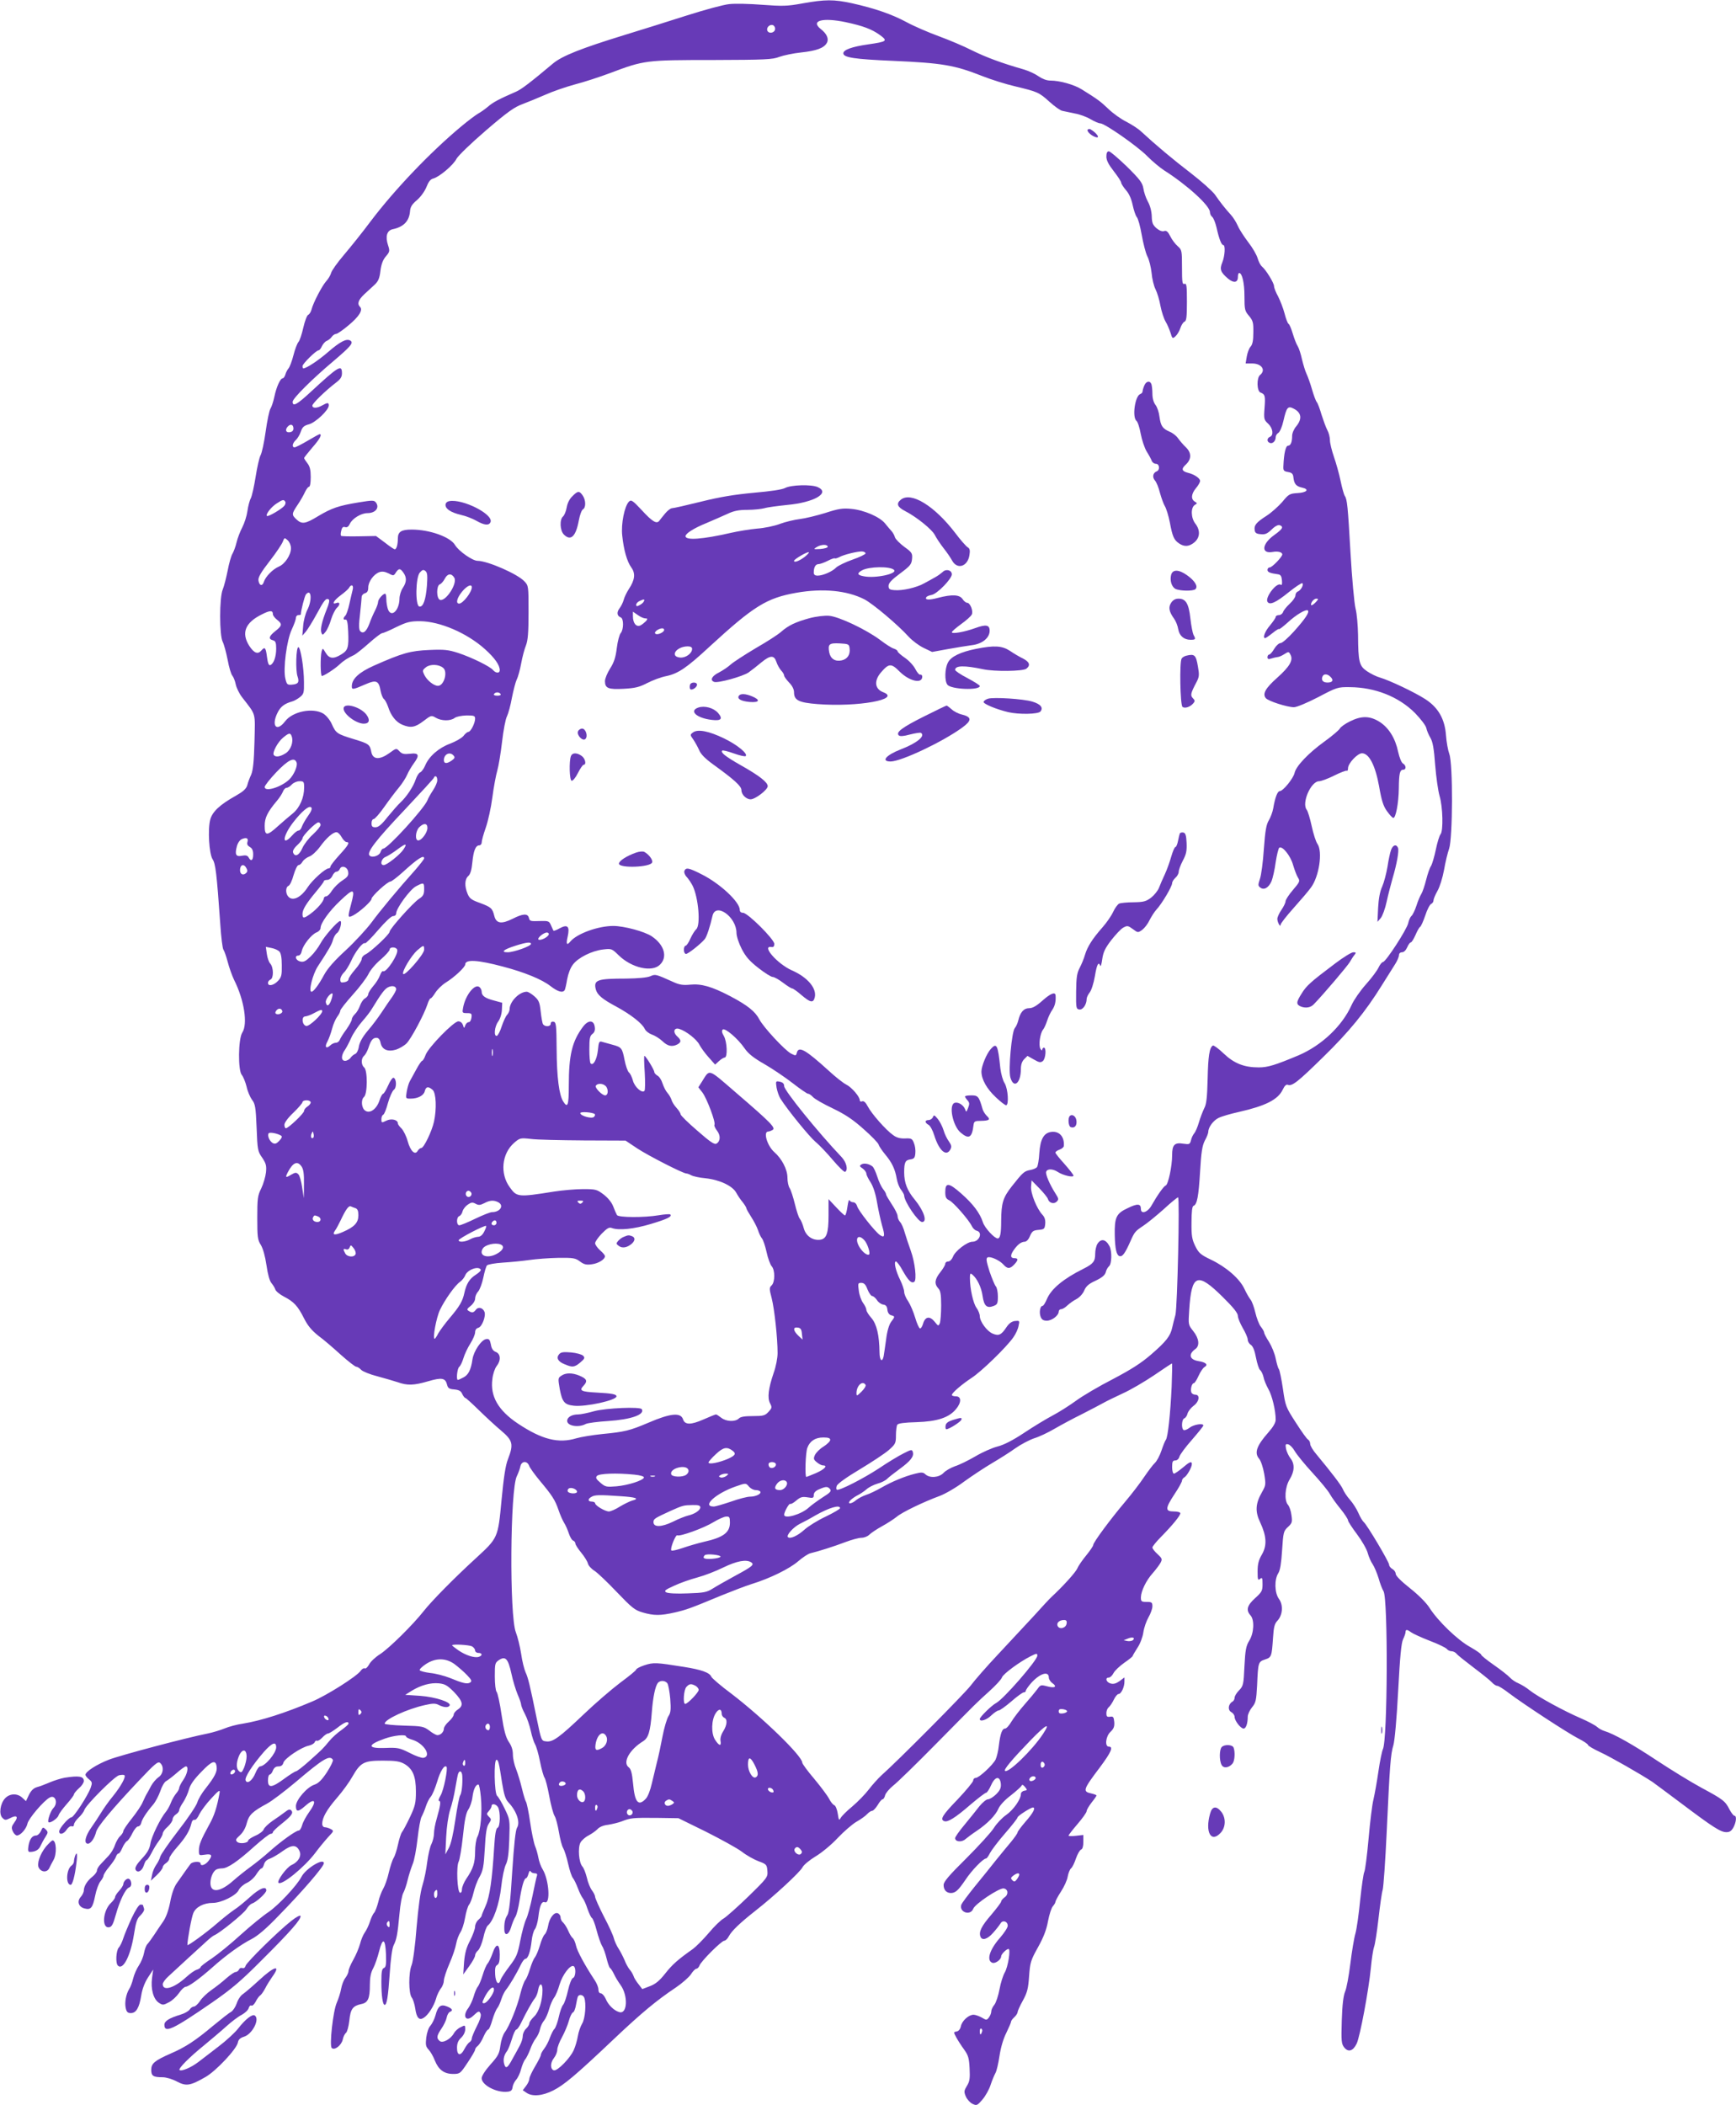 <?xml version="1.0" standalone="no"?>
<!DOCTYPE svg PUBLIC "-//W3C//DTD SVG 20010904//EN"
 "http://www.w3.org/TR/2001/REC-SVG-20010904/DTD/svg10.dtd">
<svg version="1.0" xmlns="http://www.w3.org/2000/svg"
 width="1056pt" height="1280pt" viewBox="0 0 1056 1280"
 preserveAspectRatio="xMidYMid meet">
<g transform="translate(0,1280) scale(0.1,-0.1)"
fill="#673ab7" stroke="none">
<path d="M4880 12779 c-93 -17 -121 -17 -244 -8 -76 6 -166 8 -200 4 -34 -3
-151 -35 -261 -70 -110 -35 -281 -89 -380 -119 -260 -80 -376 -126 -431 -172
-137 -115 -192 -157 -224 -171 -108 -47 -141 -65 -171 -91 -19 -16 -46 -35
-61 -43 -14 -8 -61 -43 -104 -79 -187 -156 -402 -381 -549 -575 -49 -66 -123
-158 -163 -205 -40 -47 -75 -96 -78 -110 -4 -14 -17 -36 -30 -50 -25 -28 -79
-131 -89 -172 -4 -15 -13 -29 -20 -32 -7 -2 -21 -38 -30 -78 -9 -40 -22 -80
-30 -88 -7 -8 -21 -44 -30 -80 -9 -36 -23 -72 -30 -80 -7 -8 -16 -25 -19 -37
-4 -13 -11 -23 -16 -23 -15 0 -39 -54 -51 -112 -6 -29 -17 -62 -24 -73 -7 -11
-20 -74 -29 -139 -9 -65 -23 -130 -31 -144 -8 -15 -21 -74 -30 -131 -9 -57
-22 -115 -29 -130 -8 -14 -17 -50 -21 -79 -4 -29 -18 -73 -31 -98 -13 -25 -29
-66 -35 -92 -6 -26 -18 -57 -25 -69 -8 -13 -21 -59 -29 -102 -9 -44 -22 -96
-30 -115 -21 -49 -21 -280 0 -319 8 -16 21 -65 30 -110 8 -44 21 -88 29 -96 7
-9 16 -32 20 -52 4 -20 21 -56 39 -79 87 -113 79 -86 75 -270 -3 -120 -9 -174
-20 -200 -9 -19 -20 -48 -24 -65 -7 -22 -25 -38 -69 -63 -97 -54 -143 -97
-156 -145 -16 -60 -7 -208 14 -241 18 -27 25 -82 47 -395 5 -79 14 -149 19
-155 5 -6 17 -40 26 -74 9 -35 27 -85 39 -110 62 -123 84 -268 50 -320 -25
-38 -27 -231 -3 -258 9 -11 22 -43 29 -71 6 -29 22 -65 33 -80 19 -24 23 -44
28 -170 5 -135 7 -144 34 -182 23 -35 27 -48 23 -89 -3 -27 -16 -71 -29 -98
-22 -44 -24 -62 -24 -179 0 -116 2 -134 22 -165 13 -22 26 -68 34 -123 8 -56
19 -95 30 -108 10 -12 21 -30 24 -40 4 -11 28 -30 53 -43 60 -31 84 -57 122
-133 23 -45 46 -72 87 -105 32 -23 93 -76 137 -116 44 -39 86 -72 93 -72 7 0
20 -8 30 -19 10 -10 54 -28 98 -39 44 -12 100 -28 124 -36 59 -21 98 -20 187
6 82 24 104 20 114 -23 5 -19 13 -25 43 -27 29 -3 41 -9 49 -28 6 -13 15 -24
19 -24 4 0 40 -33 81 -73 40 -39 101 -96 136 -125 72 -61 77 -83 42 -174 -15
-37 -26 -112 -39 -248 -22 -233 -21 -230 -158 -356 -128 -117 -266 -257 -315
-319 -66 -84 -210 -226 -265 -262 -29 -18 -60 -47 -68 -64 -9 -16 -21 -27 -26
-23 -6 3 -17 -3 -25 -15 -24 -34 -207 -150 -296 -187 -165 -70 -310 -116 -420
-134 -37 -5 -87 -19 -111 -29 -24 -10 -70 -24 -103 -31 -128 -25 -531 -132
-601 -159 -75 -29 -143 -73 -143 -92 0 -6 10 -19 22 -28 19 -16 20 -21 10 -50
-17 -48 -103 -181 -118 -181 -16 0 -74 -67 -74 -85 0 -24 28 -17 46 11 9 14
23 23 30 20 8 -3 14 1 14 10 0 9 13 28 29 43 15 14 31 35 34 46 11 32 182 203
211 211 15 3 30 4 33 0 10 -10 -21 -66 -69 -126 -25 -30 -57 -75 -72 -100 -15
-25 -43 -67 -62 -94 -36 -51 -45 -96 -19 -96 17 0 41 34 50 72 8 32 100 142
258 309 100 106 118 121 131 110 25 -21 20 -68 -10 -87 -14 -10 -34 -33 -45
-53 -10 -20 -23 -43 -28 -51 -5 -8 -15 -31 -24 -50 -8 -19 -38 -63 -66 -98
-28 -35 -51 -69 -51 -76 0 -7 -9 -21 -20 -31 -10 -9 -24 -34 -31 -54 -6 -20
-23 -48 -38 -64 -14 -15 -36 -38 -48 -51 -13 -13 -23 -30 -23 -39 0 -8 -12
-25 -27 -37 -32 -25 -52 -57 -53 -84 0 -11 -9 -29 -19 -40 -24 -27 -13 -61 24
-70 38 -10 49 4 64 78 7 36 22 75 32 87 10 12 19 28 19 35 0 6 15 31 34 53 19
23 38 50 41 61 4 11 10 20 16 20 5 0 15 15 23 34 8 19 21 38 29 42 8 5 23 27
33 49 11 22 26 40 34 40 8 0 16 9 19 20 4 22 30 63 72 112 15 17 34 54 44 82
9 28 25 56 35 61 11 6 40 28 65 50 25 22 50 40 56 40 18 0 9 -46 -16 -82 -14
-20 -25 -43 -25 -49 0 -7 -8 -22 -18 -33 -10 -12 -25 -37 -32 -56 -7 -19 -21
-44 -30 -55 -34 -40 -88 -151 -95 -194 -5 -33 -19 -57 -52 -92 -30 -32 -43
-54 -39 -65 10 -25 40 -12 51 24 5 17 13 32 17 32 4 0 17 19 29 42 12 24 32
57 45 74 13 17 24 38 24 46 0 8 13 27 30 41 16 15 30 35 30 45 0 9 9 23 20 30
11 7 20 18 20 26 0 7 11 29 25 49 13 20 29 55 35 78 8 29 31 61 75 106 65 68
88 75 93 30 4 -30 -13 -62 -68 -132 -22 -27 -45 -66 -50 -85 -6 -19 -57 -96
-115 -170 -57 -74 -107 -146 -110 -159 -3 -12 -14 -35 -25 -50 -10 -14 -22
-42 -25 -61 l-7 -35 36 34 c20 19 36 41 36 48 0 7 9 18 20 25 11 7 20 20 20
28 0 9 22 41 49 71 50 57 74 96 85 141 3 16 11 25 19 23 7 -3 20 12 29 33 10
20 42 64 73 97 45 49 54 55 51 35 -16 -89 -33 -141 -63 -194 -51 -93 -63 -123
-63 -157 0 -31 1 -31 35 -26 44 7 50 -3 24 -37 -20 -26 -49 -35 -49 -16 0 14
-47 12 -60 -2 -6 -7 -21 -29 -35 -48 -13 -19 -36 -51 -50 -71 -16 -22 -31 -65
-40 -115 -10 -51 -25 -92 -43 -118 -15 -21 -39 -57 -54 -80 -15 -22 -33 -48
-41 -56 -8 -8 -17 -33 -21 -55 -4 -22 -18 -56 -31 -75 -13 -19 -29 -55 -35
-80 -6 -25 -17 -54 -25 -65 -18 -30 -28 -81 -20 -115 5 -23 12 -30 31 -30 32
0 51 32 63 106 6 39 21 79 41 110 l32 49 -7 -51 c-9 -67 8 -129 41 -151 24
-16 28 -15 62 3 20 10 47 36 61 56 14 21 32 37 40 38 18 0 86 50 162 117 81
73 174 140 239 173 37 19 89 63 160 137 152 155 280 304 280 324 0 35 -110
-32 -136 -82 -27 -53 -143 -176 -201 -215 -32 -21 -107 -82 -168 -137 -60 -55
-140 -120 -177 -145 -38 -25 -68 -48 -68 -53 0 -4 -10 -11 -22 -15 -13 -3 -42
-24 -65 -45 -73 -67 -143 -88 -143 -43 0 9 15 30 34 47 19 18 71 66 116 107
45 41 97 89 116 106 19 18 40 34 47 37 32 12 182 134 196 159 9 15 24 31 34
34 27 9 87 64 87 80 0 29 -42 12 -99 -40 -33 -30 -77 -66 -98 -79 -21 -14 -66
-50 -101 -80 -64 -56 -182 -142 -182 -133 0 32 25 169 36 194 15 37 63 62 119
62 51 0 142 45 157 78 7 15 30 35 50 44 20 9 46 33 58 53 12 19 26 35 31 35 5
0 11 11 15 24 4 16 17 29 36 35 16 6 52 27 79 47 54 39 83 39 101 -1 14 -30
-8 -67 -49 -85 -29 -13 -90 -96 -79 -108 19 -18 157 94 223 181 25 34 62 78
81 99 33 35 34 36 14 47 -11 6 -28 11 -36 11 -9 0 -16 9 -16 20 0 38 27 86 90
159 34 39 76 97 93 128 50 87 70 98 185 98 79 0 103 -4 132 -20 51 -30 70 -75
70 -168 0 -68 -4 -87 -36 -155 -20 -42 -42 -84 -49 -92 -6 -8 -17 -42 -24 -75
-7 -33 -19 -70 -26 -81 -8 -12 -21 -52 -30 -90 -8 -37 -24 -81 -34 -98 -10
-17 -24 -53 -30 -81 -7 -27 -18 -57 -25 -65 -8 -8 -19 -33 -26 -55 -7 -22 -21
-51 -31 -65 -10 -14 -23 -45 -29 -70 -7 -25 -25 -68 -41 -96 -16 -28 -29 -59
-29 -69 0 -9 -9 -28 -19 -41 -11 -14 -22 -44 -26 -67 -4 -23 -16 -60 -26 -83
-23 -51 -46 -261 -31 -276 17 -17 59 16 67 51 3 16 12 35 20 41 7 6 16 39 20
74 7 71 21 90 73 101 41 8 52 34 52 118 0 43 6 74 20 99 11 20 27 67 36 103
22 87 38 80 42 -18 2 -62 0 -78 -13 -83 -12 -5 -15 -23 -15 -84 0 -84 8 -140
20 -140 13 0 21 48 31 193 5 82 15 152 23 168 19 38 24 65 36 191 5 60 16 118
24 130 7 13 19 48 26 78 7 30 21 72 30 95 10 22 23 92 30 155 7 63 18 124 25
135 6 11 18 38 25 60 7 22 20 49 30 60 10 11 27 52 39 91 19 65 44 105 57 92
10 -10 -17 -144 -36 -175 -11 -19 -15 -33 -9 -33 12 0 9 -26 -15 -110 -9 -30
-16 -69 -16 -88 0 -18 -7 -46 -15 -63 -9 -16 -20 -65 -26 -109 -5 -44 -18
-108 -29 -143 -13 -40 -25 -132 -36 -257 -8 -109 -22 -209 -30 -228 -19 -46
-19 -172 1 -198 8 -10 17 -40 21 -66 8 -57 24 -74 51 -57 28 17 62 71 75 115
5 21 19 49 29 63 11 13 19 35 19 48 0 14 15 60 34 104 19 43 37 97 41 121 4
23 16 54 25 68 10 14 23 54 29 89 6 35 17 71 24 80 8 9 20 41 27 71 7 30 23
75 37 98 21 38 26 62 32 170 5 95 11 134 24 153 17 25 17 28 1 43 -15 16 -15
18 0 35 9 10 16 23 16 29 0 19 28 14 40 -7 15 -29 13 -118 -3 -124 -10 -4 -16
-38 -21 -119 -12 -196 -27 -300 -52 -356 -13 -29 -24 -56 -24 -60 0 -4 -9 -15
-20 -25 -11 -9 -20 -28 -20 -42 0 -13 -14 -51 -30 -83 -23 -43 -32 -76 -37
-132 l-5 -75 36 50 c20 27 36 57 36 65 0 9 8 23 18 31 10 9 24 44 32 77 7 34
19 67 27 74 35 28 71 133 82 236 6 57 19 117 28 135 12 23 18 65 21 153 4 119
4 121 -28 187 -17 36 -38 71 -46 78 -17 14 -21 219 -4 219 11 0 15 -15 34
-139 12 -73 20 -100 39 -120 50 -53 73 -122 52 -154 -9 -15 -18 -98 -29 -265
-11 -179 -19 -250 -30 -267 -15 -23 -20 -51 -18 -92 3 -38 28 -26 41 19 7 24
19 53 27 65 7 12 18 55 24 95 13 85 28 138 40 138 4 0 11 12 15 28 4 15 10 21
12 15 3 -7 14 -13 25 -13 14 0 18 -5 14 -16 -3 -8 -15 -63 -27 -122 -12 -59
-29 -123 -39 -142 -9 -19 -25 -77 -35 -129 -16 -83 -23 -100 -65 -155 -26 -34
-51 -72 -55 -84 -11 -37 -30 -19 -33 33 -2 36 1 51 12 57 12 7 16 24 16 63 0
70 -22 74 -44 8 -9 -25 -22 -53 -30 -62 -8 -9 -21 -40 -30 -70 -9 -30 -22 -61
-29 -70 -8 -9 -19 -36 -26 -61 -7 -24 -22 -55 -32 -69 -39 -50 -14 -89 30 -47
32 30 37 32 45 10 4 -10 -6 -42 -24 -75 -16 -32 -30 -65 -30 -73 0 -8 -6 -19
-14 -23 -7 -4 -21 -23 -30 -40 -23 -46 -46 -43 -46 5 0 28 7 45 25 62 15 14
25 35 25 51 0 27 -1 27 -28 13 -16 -7 -34 -24 -41 -37 -19 -35 -68 -62 -86
-47 -21 17 -19 32 10 75 14 20 29 51 32 67 3 16 12 32 19 35 22 8 16 20 -16
33 -39 16 -56 3 -71 -54 -6 -22 -20 -50 -30 -62 -12 -12 -22 -42 -26 -73 -5
-44 -3 -55 15 -74 11 -12 28 -41 37 -65 23 -57 57 -82 111 -82 42 0 44 2 88
68 25 37 46 73 46 79 0 6 7 17 17 24 9 8 25 33 35 57 10 23 23 42 28 42 5 0
16 26 25 58 9 31 23 64 30 72 7 8 18 33 25 55 7 22 20 48 29 58 19 23 64 98
88 149 10 21 23 38 29 38 16 0 31 45 38 109 3 30 12 61 19 70 8 9 18 43 22 76
8 70 20 96 39 89 36 -14 26 136 -13 200 -11 17 -22 49 -26 71 -4 22 -13 54
-20 70 -7 17 -21 82 -30 145 -9 63 -21 120 -26 126 -4 6 -15 42 -24 80 -9 38
-25 90 -35 116 -11 26 -20 66 -20 89 0 29 -8 54 -25 78 -18 28 -29 66 -44 165
-10 70 -24 133 -30 139 -6 6 -11 48 -11 94 0 78 1 83 26 100 39 25 55 8 75
-83 9 -43 27 -101 38 -127 12 -27 21 -54 21 -61 0 -7 10 -33 23 -57 13 -24 29
-71 36 -104 7 -33 19 -69 26 -81 7 -11 21 -58 30 -105 9 -46 22 -90 27 -97 6
-7 19 -57 29 -112 10 -55 25 -110 33 -122 8 -13 19 -57 26 -98 7 -41 18 -85
26 -97 7 -12 21 -54 30 -95 9 -40 22 -80 30 -88 7 -9 20 -36 29 -60 9 -24 22
-51 29 -60 7 -8 21 -38 30 -67 10 -28 22 -53 27 -55 5 -2 18 -35 28 -74 10
-38 25 -81 33 -95 9 -13 21 -48 28 -77 7 -28 16 -55 21 -58 5 -3 16 -20 24
-37 8 -18 26 -47 39 -65 48 -65 43 -181 -7 -166 -32 9 -68 44 -83 82 -8 17
-21 32 -29 32 -9 0 -15 9 -15 24 0 13 -10 38 -23 57 -59 89 -107 178 -113 209
-4 19 -13 40 -20 46 -8 6 -20 27 -28 46 -8 19 -22 40 -30 48 -9 7 -16 21 -16
32 0 10 -7 21 -17 25 -22 9 -52 -30 -59 -78 -4 -21 -13 -44 -20 -50 -8 -6 -21
-37 -30 -68 -9 -31 -23 -63 -30 -72 -8 -9 -21 -40 -30 -70 -9 -30 -22 -61 -29
-69 -7 -8 -20 -44 -29 -80 -18 -78 -68 -201 -95 -236 -11 -14 -23 -50 -27 -81
-6 -48 -13 -63 -60 -115 -32 -36 -54 -70 -54 -84 0 -42 92 -90 158 -82 20 2
28 9 30 28 2 14 12 34 22 45 10 11 24 40 30 65 7 25 18 52 26 60 7 9 20 35 29
59 8 23 23 53 34 67 11 14 23 39 26 57 4 18 15 41 25 52 9 11 23 42 30 68 7
26 21 58 30 70 10 12 25 49 34 81 18 60 66 123 86 111 15 -9 12 -65 -4 -71 -9
-3 -22 -37 -31 -77 -9 -40 -22 -79 -30 -87 -7 -8 -19 -41 -26 -74 -7 -32 -19
-64 -26 -72 -8 -7 -20 -32 -28 -54 -8 -23 -24 -53 -35 -67 -11 -14 -20 -31
-20 -37 0 -7 -16 -38 -35 -70 -19 -32 -35 -66 -35 -76 0 -9 -9 -29 -20 -43
l-20 -26 22 -15 c35 -25 97 -20 164 14 65 33 136 92 368 312 168 159 261 236
375 312 40 27 82 64 94 82 12 19 27 34 34 34 6 0 14 9 18 19 8 25 134 151 151
151 7 0 20 12 28 28 17 32 67 80 161 154 114 89 273 236 287 265 7 14 42 43
78 65 36 21 97 71 135 112 39 41 91 86 116 100 25 14 54 35 64 46 10 11 24 20
31 20 6 0 21 16 33 35 11 19 24 35 30 35 5 0 12 11 15 24 3 13 25 39 48 58 24
18 143 134 265 258 262 265 230 234 320 316 40 36 75 74 78 85 7 21 106 94
173 128 38 19 42 20 42 4 0 -28 -206 -265 -251 -288 -28 -15 -99 -85 -99 -97
0 -19 42 -6 70 22 17 16 37 30 45 30 7 0 42 25 77 55 34 30 69 55 75 55 7 0
13 4 13 10 0 5 14 25 31 45 53 60 109 78 109 35 0 -10 10 -26 22 -34 31 -22
14 -32 -33 -19 -38 10 -40 9 -60 -19 -12 -16 -46 -57 -76 -91 -30 -34 -66 -81
-80 -104 -14 -24 -31 -43 -39 -43 -18 0 -29 -30 -38 -103 -3 -32 -13 -71 -20
-86 -19 -35 -101 -111 -121 -111 -8 0 -15 -7 -15 -16 0 -8 -43 -60 -95 -115
-94 -97 -108 -122 -81 -132 21 -8 68 21 160 101 46 39 89 72 95 72 5 0 19 21
30 46 24 54 54 58 59 8 2 -24 -4 -39 -28 -63 -17 -17 -40 -31 -50 -31 -10 0
-33 -19 -52 -42 -18 -24 -59 -74 -90 -112 -32 -38 -58 -75 -58 -82 0 -23 40
-27 63 -6 12 10 44 34 70 51 65 44 114 95 131 135 8 19 39 53 74 79 33 26 63
53 66 59 3 9 9 7 21 -7 15 -19 15 -20 -4 -23 -12 -2 -21 -11 -21 -20 0 -32
-45 -96 -89 -127 -25 -17 -59 -53 -75 -79 -17 -27 -93 -110 -168 -185 -105
-104 -138 -142 -138 -162 0 -30 17 -49 45 -49 28 1 44 16 89 82 37 56 107 128
124 128 5 0 15 15 24 33 9 17 50 72 92 120 42 48 76 92 76 97 0 9 80 60 93 60
19 0 2 -33 -43 -84 -27 -31 -50 -62 -50 -67 0 -6 -18 -31 -39 -57 -22 -26 -64
-77 -93 -113 -29 -37 -87 -109 -129 -160 -42 -52 -78 -101 -81 -109 -16 -46
54 -71 72 -26 11 30 157 127 185 124 28 -4 31 -37 6 -54 -12 -9 -21 -20 -21
-26 0 -5 -27 -41 -60 -80 -60 -69 -77 -104 -66 -133 10 -26 43 -16 77 23 19
21 39 47 45 57 13 23 44 13 44 -14 0 -11 -21 -43 -46 -72 -64 -72 -85 -139
-48 -153 18 -7 54 19 54 39 0 13 32 45 45 45 14 0 -3 -109 -23 -143 -10 -17
-25 -63 -32 -102 -7 -38 -21 -81 -31 -94 -11 -13 -19 -31 -19 -40 0 -10 -6
-26 -14 -37 -14 -18 -16 -18 -44 -1 -17 9 -39 17 -50 17 -29 0 -70 -36 -77
-70 -4 -18 -14 -30 -26 -32 -19 -3 -19 -4 -2 -36 10 -18 31 -51 48 -74 25 -35
30 -52 33 -114 3 -60 1 -79 -16 -106 -18 -30 -19 -36 -7 -65 8 -18 26 -38 41
-45 25 -12 29 -10 60 26 18 21 41 61 50 90 9 28 23 60 29 71 7 11 18 58 25
105 8 53 24 106 42 141 15 31 28 61 28 66 0 6 9 18 20 28 11 10 20 24 20 31 0
6 14 38 32 70 27 49 33 74 38 149 6 83 10 96 54 175 33 59 52 107 61 159 8 41
21 82 30 91 8 9 15 21 15 26 0 5 15 34 34 63 19 29 38 70 41 92 4 21 13 43 20
49 8 6 21 33 30 60 9 26 23 51 31 54 9 3 14 20 14 47 l0 42 -45 -5 c-25 -3
-45 -2 -45 1 0 4 25 36 55 71 30 35 55 70 55 78 0 8 14 31 30 52 17 21 30 40
30 43 0 3 -13 8 -30 12 -56 12 -53 22 52 161 67 90 82 124 53 124 -26 0 -19
63 10 90 20 19 25 32 23 60 -3 30 -6 35 -25 32 -19 -3 -23 2 -23 21 0 14 6 30
14 36 8 7 22 27 31 46 9 19 22 35 29 35 16 0 36 42 36 76 l0 25 -29 -22 c-21
-15 -37 -20 -55 -15 -27 7 -36 36 -11 36 8 0 21 12 29 28 8 15 38 43 65 62 28
19 51 38 51 41 0 3 13 25 29 50 17 25 32 66 36 94 4 28 18 68 31 91 13 22 24
53 24 67 0 24 -4 27 -35 27 -32 0 -35 3 -35 28 1 38 32 103 73 148 19 22 40
50 47 63 11 21 9 26 -19 52 -17 15 -31 33 -31 40 0 6 24 36 53 65 69 70 117
129 117 143 0 6 -17 11 -40 11 -53 0 -53 18 5 106 25 37 45 74 45 81 0 6 6 16
14 20 16 9 46 61 46 81 0 20 -14 14 -57 -23 -23 -19 -46 -35 -52 -35 -6 0 -11
18 -11 40 0 33 4 40 19 40 11 0 21 9 25 22 3 13 37 59 76 103 38 44 70 83 70
88 0 15 -59 6 -84 -14 -14 -11 -30 -17 -36 -14 -15 9 -12 65 4 71 8 3 17 16
20 30 4 13 20 34 36 46 35 25 42 68 11 68 -10 0 -21 6 -24 14 -7 18 3 56 15
56 5 0 18 20 29 45 11 24 27 48 36 53 24 14 9 29 -36 36 -56 9 -64 42 -19 74
27 20 22 64 -13 108 -31 39 -31 39 -25 129 14 219 49 232 203 80 66 -65 93
-99 93 -116 0 -13 14 -46 30 -74 16 -27 30 -59 30 -70 0 -11 8 -25 19 -32 12
-8 23 -33 31 -77 7 -36 18 -70 25 -76 8 -6 17 -26 21 -43 3 -18 17 -50 29 -72
23 -39 45 -131 45 -187 0 -18 -15 -44 -45 -78 -71 -80 -86 -124 -56 -159 11
-13 24 -52 31 -91 11 -66 10 -71 -13 -112 -40 -69 -43 -118 -12 -183 40 -85
43 -142 11 -197 -20 -34 -26 -58 -26 -103 0 -50 2 -56 15 -45 13 11 15 6 15
-32 0 -40 -4 -48 -45 -85 -49 -44 -57 -73 -28 -105 25 -28 21 -108 -8 -154
-19 -31 -24 -56 -29 -155 -5 -111 -7 -120 -33 -147 -15 -15 -27 -35 -27 -45 0
-9 -6 -20 -14 -24 -25 -15 -29 -51 -6 -63 11 -6 20 -19 20 -29 0 -23 37 -71
55 -71 14 0 25 30 25 72 0 14 12 40 26 57 23 28 26 41 31 134 6 140 7 143 48
157 40 13 41 18 49 134 4 62 9 83 26 101 33 35 37 96 10 133 -27 37 -29 118
-4 157 11 17 18 60 23 139 7 109 9 117 35 141 26 24 28 31 22 72 -3 26 -13 54
-21 63 -24 27 -19 108 10 155 30 49 32 94 5 128 -11 14 -23 40 -27 57 -5 28
-3 32 13 28 10 -2 28 -20 40 -41 12 -21 60 -80 107 -131 47 -51 95 -109 106
-129 11 -20 41 -62 66 -92 25 -31 45 -62 45 -69 0 -7 25 -45 55 -85 30 -40 59
-91 65 -114 6 -23 20 -54 30 -68 10 -15 26 -53 36 -85 9 -33 23 -68 30 -79 28
-45 25 -906 -4 -961 -5 -10 -18 -71 -27 -134 -9 -63 -23 -140 -30 -170 -8 -30
-21 -138 -30 -240 -9 -102 -21 -193 -26 -202 -5 -9 -16 -86 -25 -170 -8 -84
-21 -176 -29 -204 -8 -27 -22 -111 -31 -185 -9 -73 -23 -150 -32 -169 -10 -24
-17 -79 -20 -175 -4 -127 -2 -142 15 -164 25 -31 54 -22 76 24 20 43 73 325
86 460 5 55 14 112 19 126 6 15 18 91 27 170 9 79 20 160 26 179 5 19 16 175
24 345 19 412 24 479 41 534 8 28 20 158 29 330 11 207 19 292 30 314 8 17 15
36 15 44 0 17 10 16 34 -2 11 -8 61 -31 112 -51 51 -19 98 -42 105 -50 6 -8
19 -14 29 -14 10 0 24 -7 31 -16 7 -9 54 -46 104 -84 49 -37 99 -77 109 -88
11 -12 25 -22 33 -22 8 0 40 -20 71 -44 87 -66 359 -244 424 -277 32 -16 58
-34 58 -39 0 -5 34 -25 75 -44 61 -28 243 -132 316 -180 9 -6 88 -65 175 -130
198 -149 241 -176 276 -176 20 0 31 8 43 30 17 33 20 70 5 70 -5 0 -18 17 -29
37 -26 52 -39 62 -171 133 -63 34 -185 109 -270 165 -146 97 -263 163 -320
180 -14 4 -34 15 -45 25 -11 10 -56 34 -100 53 -100 43 -258 129 -308 168 -20
17 -52 36 -70 44 -18 7 -41 23 -52 35 -11 12 -54 46 -97 76 -43 30 -78 58 -78
63 0 5 -30 26 -67 47 -75 41 -196 157 -248 239 -19 30 -68 79 -119 119 -53 42
-86 75 -86 87 0 10 -9 23 -20 29 -11 6 -20 18 -20 26 0 17 -135 244 -154 259
-7 6 -22 30 -33 56 -11 25 -34 61 -52 81 -17 19 -37 49 -43 65 -12 26 -64 94
-160 210 -21 24 -38 53 -38 63 0 11 -6 23 -13 27 -8 4 -41 51 -75 104 -60 93
-63 99 -78 205 -9 60 -20 114 -25 120 -5 6 -13 35 -19 64 -6 30 -24 74 -40
100 -17 26 -30 51 -30 57 0 6 -9 22 -20 36 -11 13 -26 53 -34 87 -8 34 -21 69
-29 78 -8 10 -25 39 -37 65 -29 62 -109 132 -202 177 -65 31 -76 41 -97 83
-20 41 -24 63 -23 145 0 64 4 98 12 100 22 8 31 57 40 207 7 120 13 158 29
190 12 21 21 45 21 53 0 28 31 70 63 85 18 9 73 25 123 36 163 37 238 75 267
136 11 23 21 33 31 29 26 -10 62 19 214 168 158 154 257 275 357 436 33 53 71
113 83 132 12 19 22 43 22 53 0 10 8 17 19 17 11 0 23 12 31 30 7 17 17 30 22
30 5 0 17 20 28 44 10 24 23 47 28 50 6 3 20 35 32 70 11 35 28 67 36 70 7 3
14 13 14 21 0 9 11 35 24 58 14 24 31 79 40 127 8 47 22 105 31 130 22 63 24
517 1 576 -8 22 -17 72 -20 112 -7 100 -47 170 -126 221 -65 42 -217 114 -275
131 -22 6 -58 24 -80 39 -47 32 -53 56 -54 220 -1 57 -7 129 -15 160 -8 31
-22 184 -31 341 -16 280 -20 325 -35 345 -4 6 -16 46 -25 90 -9 44 -28 111
-41 148 -13 38 -24 83 -24 100 0 18 -7 46 -16 62 -9 17 -24 59 -35 93 -10 35
-23 70 -29 77 -6 7 -19 42 -29 77 -10 35 -25 77 -33 94 -8 16 -20 56 -28 89
-7 33 -19 69 -26 80 -8 12 -21 46 -30 76 -9 30 -20 57 -26 60 -5 3 -16 31 -24
63 -8 31 -26 77 -39 103 -14 25 -25 53 -25 63 0 19 -49 99 -73 119 -9 7 -21
30 -27 51 -6 21 -31 64 -56 96 -25 33 -54 77 -64 100 -10 23 -29 53 -42 67
-37 41 -67 79 -97 123 -16 22 -82 81 -147 131 -107 82 -211 169 -301 252 -17
17 -58 43 -90 60 -33 16 -82 51 -110 78 -48 46 -67 60 -162 119 -46 29 -134
54 -192 54 -22 0 -48 10 -70 25 -19 14 -59 33 -89 42 -137 39 -233 75 -316
116 -49 25 -141 64 -204 87 -63 23 -151 61 -195 85 -89 48 -193 84 -332 115
-110 24 -163 24 -303 -1z m265 -114 c104 -22 159 -43 206 -77 51 -37 46 -41
-71 -58 -98 -14 -150 -33 -150 -54 0 -26 69 -36 302 -46 298 -13 375 -26 542
-92 55 -22 145 -50 201 -63 137 -33 145 -36 209 -94 31 -28 66 -53 78 -55 13
-3 47 -10 76 -16 30 -5 73 -21 96 -35 24 -14 50 -25 59 -25 27 0 229 -141 286
-200 30 -30 75 -68 101 -85 142 -90 280 -216 280 -255 0 -10 6 -23 14 -29 8
-7 19 -35 26 -64 15 -68 30 -107 41 -107 14 0 10 -67 -6 -106 -17 -41 -11 -59
35 -98 35 -29 60 -25 60 10 0 13 3 24 8 24 18 0 32 -61 32 -141 0 -81 2 -90
28 -120 24 -29 27 -41 26 -101 0 -48 -5 -73 -17 -86 -9 -9 -19 -37 -23 -60
l-7 -42 40 0 c57 0 85 -40 48 -70 -22 -18 -20 -99 3 -107 27 -10 30 -20 24
-95 -5 -66 -3 -71 22 -94 29 -27 35 -71 11 -80 -19 -8 -20 -30 -1 -37 17 -7
36 11 36 35 0 9 7 21 16 26 9 5 23 37 31 73 19 83 27 93 63 74 47 -24 52 -62
15 -107 -14 -16 -25 -42 -25 -58 0 -38 -9 -60 -25 -60 -14 0 -25 -47 -28 -120
-2 -31 1 -35 28 -40 24 -4 31 -11 33 -35 5 -39 17 -52 53 -60 46 -10 29 -30
-28 -33 -47 -3 -54 -6 -93 -54 -24 -27 -66 -65 -94 -83 -64 -41 -78 -58 -74
-87 2 -18 10 -24 37 -26 27 -3 40 3 67 29 20 20 39 29 48 26 26 -10 19 -23
-34 -61 -75 -54 -80 -115 -8 -102 30 6 58 -1 58 -15 0 -15 -62 -79 -76 -79 -8
0 -14 -7 -14 -15 0 -14 15 -20 65 -27 15 -2 21 -12 23 -37 2 -23 0 -31 -8 -26
-25 15 -96 -78 -80 -104 13 -22 50 -6 129 58 41 33 79 58 83 55 11 -7 -9 -44
-28 -51 -8 -3 -14 -14 -14 -24 0 -10 -16 -33 -35 -50 -19 -18 -37 -40 -40 -50
-4 -11 -15 -19 -26 -19 -10 0 -19 -5 -19 -11 0 -6 -16 -29 -35 -52 -31 -36
-46 -77 -29 -77 3 0 24 14 45 31 21 17 39 28 39 24 0 -4 24 14 53 40 53 49
112 83 123 73 10 -11 -16 -50 -83 -125 -36 -40 -73 -73 -83 -73 -10 0 -27 -15
-39 -35 -11 -19 -25 -35 -31 -35 -5 0 -10 -7 -10 -16 0 -11 6 -14 23 -8 12 4
29 8 38 9 9 0 28 9 42 18 25 16 27 16 37 -4 18 -33 -5 -72 -81 -140 -71 -63
-91 -98 -69 -124 15 -18 130 -55 171 -55 17 0 81 27 147 61 114 60 119 62 193
61 153 -1 297 -58 396 -157 34 -35 65 -75 69 -91 3 -16 15 -43 25 -60 14 -23
22 -66 29 -165 6 -74 18 -159 27 -189 20 -68 23 -211 6 -232 -7 -8 -20 -50
-29 -94 -9 -43 -22 -87 -29 -99 -8 -11 -21 -49 -30 -85 -9 -36 -22 -74 -29
-85 -7 -11 -21 -43 -30 -72 -9 -28 -23 -56 -30 -62 -8 -7 -16 -26 -20 -44 -8
-38 -136 -235 -153 -236 -7 -1 -19 -16 -27 -33 -8 -18 -42 -64 -77 -103 -34
-38 -73 -94 -87 -125 -57 -128 -183 -247 -324 -307 -141 -59 -186 -73 -241
-73 -89 0 -150 24 -214 85 -31 30 -61 51 -65 48 -21 -12 -29 -64 -32 -203 -3
-113 -7 -154 -21 -179 -9 -19 -24 -57 -32 -85 -8 -28 -21 -58 -28 -66 -7 -8
-17 -27 -20 -42 -7 -26 -10 -27 -46 -22 -54 9 -69 -6 -69 -70 0 -67 -24 -179
-39 -184 -12 -4 -51 -59 -86 -121 -23 -42 -65 -56 -65 -22 0 33 -20 35 -81 5
-69 -32 -80 -56 -78 -164 2 -87 11 -124 31 -128 16 -3 32 18 63 88 26 59 30
64 78 96 25 16 82 63 126 102 43 40 83 72 87 72 11 0 -4 -669 -16 -715 -6 -22
-15 -56 -19 -75 -11 -53 -37 -86 -127 -164 -61 -53 -120 -91 -234 -151 -84
-43 -186 -103 -225 -132 -40 -29 -103 -69 -141 -89 -38 -20 -116 -67 -173
-105 -69 -46 -124 -74 -163 -84 -32 -8 -93 -35 -135 -60 -43 -25 -98 -52 -124
-60 -25 -9 -57 -27 -69 -40 -27 -29 -84 -34 -111 -9 -14 13 -24 13 -61 4 -65
-16 -146 -50 -208 -86 -30 -17 -71 -37 -91 -43 -21 -7 -47 -21 -60 -31 -28
-25 -58 -28 -38 -4 7 8 26 22 43 31 17 8 42 25 56 37 14 13 44 28 67 35 24 6
51 20 60 30 10 10 44 36 75 59 66 48 88 76 81 102 -5 18 -8 18 -57 -7 -28 -14
-95 -54 -148 -90 -96 -63 -241 -137 -257 -131 -5 2 -5 13 -1 24 5 13 61 53
140 100 73 44 152 96 176 117 41 36 44 42 44 90 0 29 4 58 8 64 5 9 44 14 118
16 124 4 196 27 239 79 34 40 34 78 0 78 -14 0 -25 4 -25 8 0 13 61 65 120
104 58 37 214 188 255 248 14 20 28 50 31 69 7 31 6 32 -22 29 -19 -2 -36 -14
-52 -38 -31 -47 -47 -54 -83 -39 -35 14 -79 74 -79 107 0 12 -9 35 -20 50 -20
27 -40 116 -40 181 0 28 2 32 15 21 29 -24 55 -78 62 -130 9 -61 26 -76 66
-61 24 9 27 15 27 59 0 26 -6 54 -12 60 -7 7 -24 49 -39 92 -20 64 -22 80 -11
85 18 7 73 -18 96 -44 24 -27 40 -27 66 1 25 27 25 38 0 38 -24 0 -26 18 -3
50 23 33 44 49 66 50 11 0 24 14 32 34 13 30 20 35 52 38 35 3 38 6 41 37 2
23 -3 40 -17 55 -34 36 -73 132 -69 172 l3 37 48 -49 c26 -27 50 -56 52 -66 8
-23 36 -31 53 -14 13 13 12 19 -7 48 -36 57 -63 119 -57 134 7 19 41 18 71 -2
32 -21 95 -35 95 -22 0 5 -25 37 -55 71 -30 33 -55 64 -55 69 0 5 11 13 25 18
14 5 26 15 26 22 5 55 -26 91 -74 86 -47 -5 -69 -43 -75 -130 -2 -40 -9 -78
-14 -84 -5 -7 -24 -15 -42 -18 -36 -7 -44 -14 -112 -100 -53 -68 -63 -100 -64
-208 0 -78 -6 -108 -21 -108 -20 0 -79 64 -90 98 -18 56 -60 112 -133 176 -75
66 -96 68 -96 8 0 -31 5 -41 24 -50 26 -12 121 -121 138 -158 6 -12 19 -25 29
-27 39 -10 16 -67 -26 -67 -32 0 -106 -57 -118 -91 -7 -17 -19 -29 -29 -29
-10 0 -18 -6 -18 -14 0 -7 -13 -30 -30 -51 -34 -43 -38 -70 -13 -98 14 -14 18
-37 18 -105 0 -48 -4 -96 -8 -107 -8 -19 -10 -19 -31 8 -30 37 -58 33 -71 -11
-5 -18 -14 -31 -19 -29 -6 2 -19 31 -29 65 -10 34 -29 79 -42 99 -14 19 -25
46 -25 58 0 13 -11 45 -24 72 -27 54 -41 113 -26 113 5 0 24 -24 40 -54 35
-62 54 -81 71 -70 17 10 5 119 -21 190 -12 33 -28 81 -36 108 -7 27 -20 57
-29 66 -8 9 -15 25 -15 36 0 11 -16 43 -35 71 -19 29 -35 56 -35 61 0 5 -8 20
-19 33 -10 13 -26 47 -35 76 -9 28 -22 56 -29 61 -21 16 -51 22 -67 12 -13 -8
-12 -12 8 -25 12 -9 22 -23 22 -31 0 -8 12 -32 26 -53 16 -26 30 -68 39 -122
8 -46 22 -110 31 -142 19 -63 15 -76 -14 -56 -31 22 -132 150 -138 175 -4 14
-14 24 -24 24 -10 0 -20 6 -23 13 -3 6 -8 -12 -12 -40 -4 -29 -11 -53 -15 -53
-4 0 -28 22 -54 50 l-46 49 0 -97 c0 -111 -12 -145 -52 -150 -46 -5 -86 23
-99 71 -6 23 -17 49 -24 57 -7 8 -20 49 -30 90 -10 41 -24 84 -31 95 -8 11
-14 40 -14 65 0 49 -34 115 -80 155 -43 38 -69 125 -37 125 6 0 19 5 27 10 20
12 -12 45 -218 222 -181 156 -162 150 -213 70 l-21 -33 25 -32 c27 -36 82
-182 73 -196 -3 -5 4 -20 15 -35 23 -29 22 -64 -2 -79 -13 -8 -37 8 -117 78
-56 48 -102 93 -102 100 0 6 -11 24 -24 38 -14 15 -28 37 -31 49 -4 13 -15 32
-25 43 -10 11 -23 37 -30 58 -6 20 -20 42 -31 47 -10 6 -19 16 -19 22 0 13
-52 98 -60 98 -3 0 -2 -46 2 -102 3 -57 3 -107 -2 -111 -15 -16 -60 24 -70 63
-6 21 -16 43 -24 49 -8 7 -20 41 -27 77 -14 72 -18 77 -74 92 -22 6 -49 14
-61 17 -19 6 -22 2 -27 -51 -6 -55 -28 -96 -44 -80 -5 4 -8 43 -8 86 0 65 3
81 18 93 13 9 18 23 15 42 -5 44 -39 45 -71 3 -67 -89 -87 -172 -87 -360 0
-120 -7 -138 -34 -95 -25 39 -39 147 -40 317 -1 148 -3 165 -19 168 -10 2 -17
-3 -17 -12 0 -19 -35 -21 -47 -3 -4 6 -10 41 -14 77 -6 55 -11 68 -38 92 -17
15 -38 28 -47 28 -45 0 -104 -60 -104 -106 0 -10 -7 -25 -15 -34 -9 -9 -23
-41 -33 -70 -9 -30 -23 -55 -29 -58 -21 -6 -15 56 7 86 12 16 22 46 23 72 l2
43 -48 13 c-55 14 -77 29 -77 54 0 10 -6 22 -13 28 -28 24 -86 -48 -100 -125
-6 -31 -5 -33 24 -33 27 0 30 -3 27 -27 -2 -16 -9 -28 -17 -28 -8 0 -17 -9
-21 -20 -7 -19 -7 -19 -14 3 -5 13 -15 22 -28 22 -28 0 -183 -159 -199 -204
-7 -20 -17 -36 -21 -36 -4 0 -20 -23 -35 -51 -16 -29 -33 -61 -40 -73 -7 -12
-15 -41 -19 -64 -7 -42 -6 -42 24 -42 44 0 80 19 86 46 7 28 22 30 48 7 21
-19 25 -115 8 -193 -13 -59 -62 -160 -77 -160 -7 0 -16 -8 -22 -17 -16 -29
-44 -3 -61 58 -8 30 -25 64 -37 77 -13 12 -23 26 -23 32 0 22 -40 31 -70 16
-29 -14 -30 -14 -30 9 0 13 5 25 11 27 6 2 19 34 29 72 11 38 27 74 36 80 18
13 16 67 -2 73 -6 2 -21 -19 -33 -47 -12 -27 -26 -50 -30 -50 -5 0 -16 -19
-23 -42 -17 -51 -57 -80 -85 -62 -24 14 -29 67 -9 84 22 18 23 162 1 180 -19
16 -19 54 -1 70 8 6 20 28 27 48 15 47 27 62 49 62 12 0 21 -10 25 -31 9 -41
43 -56 94 -41 21 7 50 24 64 38 28 28 107 176 127 237 6 20 15 37 20 37 4 0
17 16 28 34 12 19 40 47 64 62 52 32 118 94 118 110 0 32 75 28 229 -13 130
-34 238 -78 290 -119 44 -34 74 -43 86 -24 3 5 10 35 15 66 6 33 20 70 35 89
31 42 115 84 184 92 51 6 53 5 95 -36 78 -76 203 -105 251 -56 47 46 26 120
-49 171 -43 30 -171 64 -235 64 -94 0 -221 -47 -261 -94 -22 -27 -28 -18 -17
29 14 62 0 77 -48 51 -19 -11 -36 -17 -38 -15 -2 2 -8 17 -15 32 -11 26 -16
28 -60 27 -68 -2 -69 -2 -75 20 -7 27 -37 25 -98 -6 -68 -34 -100 -30 -112 16
-12 48 -19 54 -88 80 -51 18 -63 27 -75 56 -19 46 -18 88 5 108 12 11 20 37
24 81 7 72 20 105 42 105 8 0 15 8 15 18 0 10 11 51 25 90 14 40 32 122 40
184 8 62 22 136 30 163 8 28 21 106 29 175 8 69 21 139 30 155 8 17 22 67 30
113 9 45 22 95 29 110 8 15 20 59 27 97 7 39 20 88 29 110 12 31 16 76 16 202
0 158 0 162 -25 188 -41 45 -225 125 -285 125 -31 0 -115 59 -137 96 -29 49
-154 94 -264 94 -63 0 -84 -13 -84 -55 0 -36 -8 -65 -19 -65 -4 0 -31 18 -60
41 l-54 40 -104 -2 c-57 -1 -105 0 -108 3 -4 3 -3 18 1 32 4 19 11 25 23 21
12 -4 21 3 29 20 15 32 68 65 107 65 49 0 75 33 52 64 -11 15 -21 15 -107 1
-121 -20 -162 -34 -246 -84 -77 -47 -98 -50 -131 -19 -30 28 -29 34 7 88 17
25 37 60 45 78 8 17 19 32 24 32 7 0 11 24 11 59 0 43 -5 65 -20 84 -11 14
-20 28 -20 32 0 4 23 32 50 64 45 51 61 81 44 81 -3 0 -36 -18 -73 -40 -37
-22 -73 -40 -79 -40 -18 0 -14 25 8 45 10 9 24 33 30 51 9 27 19 36 49 44 41
11 121 87 121 115 0 18 -8 18 -40 0 -32 -18 -60 -19 -60 -1 0 13 78 89 143
139 28 21 37 35 37 57 0 56 -20 44 -189 -112 -84 -78 -111 -93 -111 -61 0 20
116 136 249 248 106 90 123 111 102 124 -23 14 -61 -5 -136 -70 -60 -52 -132
-99 -150 -99 -3 0 -5 6 -5 14 0 14 83 96 98 96 5 0 14 11 20 25 7 14 20 29 29
32 10 4 24 15 31 25 7 10 19 18 27 18 7 0 41 23 75 52 64 53 89 93 70 112 -19
19 -10 43 26 77 21 19 49 45 64 59 21 20 29 39 34 83 5 40 15 67 33 88 24 28
25 33 13 69 -17 52 -7 88 28 96 67 14 101 49 106 109 2 27 12 43 43 69 23 20
47 54 57 79 12 31 24 47 40 51 37 9 124 82 143 121 11 19 86 92 179 172 128
110 173 142 220 159 32 12 95 38 139 57 44 20 125 48 180 63 55 14 153 46 217
70 207 78 217 79 623 79 321 1 365 3 405 19 25 9 85 22 133 27 94 10 140 27
157 59 13 24 -1 55 -37 83 -65 51 9 72 152 42z m-430 -40 c0 -23 -34 -33 -46
-14 -10 17 9 41 30 37 9 -2 16 -12 16 -23z m-2930 -2431 c0 -12 -8 -20 -22
-22 -25 -4 -31 16 -11 36 17 17 33 10 33 -14z m-50 -444 c4 -6 1 -18 -6 -26
-17 -20 -99 -68 -105 -61 -10 9 26 55 59 76 37 24 43 25 52 11z m35 -283 c0
-41 -37 -97 -74 -112 -37 -16 -81 -61 -91 -93 -9 -29 -29 -23 -33 10 -2 18 16
49 68 116 39 50 75 104 80 118 10 26 11 26 30 9 11 -10 20 -31 20 -48z m684
-149 c21 -30 20 -57 -4 -93 -11 -16 -20 -46 -20 -65 -1 -72 -50 -118 -70 -65
-5 14 -10 42 -10 61 0 19 -3 34 -7 34 -14 0 -43 -34 -43 -49 0 -9 -8 -32 -18
-52 -10 -19 -26 -55 -35 -81 -19 -50 -39 -65 -57 -44 -7 10 -8 39 0 102 5 49
10 96 10 105 0 9 9 19 20 22 14 4 20 14 20 35 0 34 32 80 67 93 17 6 33 4 56
-7 30 -16 32 -16 45 5 18 27 27 26 46 -1z m143 -79 c-7 -87 -23 -131 -46 -127
-26 5 -23 179 3 207 15 17 22 19 34 9 12 -10 13 -28 9 -89z m166 49 c22 -34
-52 -148 -87 -135 -22 9 -22 85 -1 94 9 3 23 19 31 35 16 31 40 34 57 6z
m-618 -75 c-4 -16 -13 -54 -20 -86 -7 -33 -18 -64 -24 -70 -15 -15 -14 -28 2
-24 8 1 13 -20 15 -73 4 -97 -1 -114 -42 -139 -47 -29 -73 -27 -95 10 -18 30
-18 30 -25 7 -8 -33 -7 -148 2 -148 12 0 76 41 104 67 26 25 54 43 93 61 11 6
51 37 89 71 38 34 74 61 80 61 6 0 45 16 86 37 65 31 84 36 145 36 121 -1 286
-72 395 -170 60 -54 90 -97 90 -128 0 -20 -24 -19 -41 1 -18 22 -130 77 -212
104 -59 19 -84 22 -175 18 -116 -5 -163 -18 -337 -95 -92 -41 -135 -81 -135
-126 0 -22 7 -21 87 14 62 27 78 19 88 -41 4 -21 13 -44 20 -50 8 -6 19 -28
26 -48 17 -54 48 -92 85 -108 52 -22 79 -17 130 22 46 35 48 36 75 20 34 -20
89 -21 115 -1 11 8 41 14 72 15 46 0 52 -2 52 -20 0 -27 -27 -80 -41 -80 -6 0
-20 -11 -30 -25 -11 -13 -48 -34 -82 -47 -68 -25 -128 -77 -151 -133 -8 -19
-22 -38 -30 -41 -8 -3 -20 -22 -27 -42 -14 -44 -56 -107 -94 -142 -15 -14 -49
-53 -77 -87 -36 -46 -56 -63 -74 -63 -19 0 -24 5 -24 25 0 14 6 25 13 25 7 0
36 33 64 73 28 40 68 93 89 118 20 24 43 60 51 79 8 19 26 49 39 67 38 51 33
67 -22 60 -37 -4 -49 -1 -64 15 -19 20 -19 20 -63 -12 -58 -41 -98 -39 -108 6
-9 48 -15 52 -107 80 -102 31 -109 36 -134 92 -11 25 -33 51 -51 63 -64 38
-187 14 -233 -47 -52 -68 -86 -27 -45 54 18 36 42 54 88 67 12 3 33 15 47 26
24 19 26 27 25 92 0 87 -21 212 -34 212 -14 0 -18 -142 -5 -178 12 -36 4 -47
-36 -50 -26 -2 -30 2 -38 36 -15 59 8 235 39 300 14 30 25 61 25 70 0 10 7 17
15 17 8 0 15 2 15 4 0 23 23 112 31 122 33 39 39 -36 8 -95 -11 -22 -23 -66
-25 -98 l-5 -58 21 24 c11 13 41 61 66 107 47 87 57 99 74 89 6 -3 1 -27 -12
-58 -30 -75 -41 -124 -33 -144 6 -16 8 -16 25 5 10 12 26 47 34 76 9 29 25 61
36 71 21 19 18 38 -5 28 -31 -11 -13 18 28 48 23 17 46 37 50 45 14 25 30 16
22 -13z m725 16 c0 -29 -54 -99 -77 -99 -22 0 -14 34 18 73 29 35 59 49 59 26z
m5135 -89 c-10 -11 -22 -20 -27 -20 -5 0 -4 9 2 20 6 11 18 20 27 20 14 0 14
-2 -2 -20z m-6345 -75 c0 -7 11 -22 25 -33 33 -26 32 -36 -10 -69 -40 -32 -44
-48 -15 -56 16 -4 20 -14 20 -51 0 -49 -15 -92 -36 -100 -9 -3 -15 11 -20 50
-7 56 -13 64 -34 39 -21 -25 -44 -17 -73 27 -51 79 -26 142 75 192 51 26 68
26 68 1z m1036 -326 c29 -24 5 -109 -32 -109 -24 0 -64 31 -81 63 -15 30 -14
32 8 50 25 20 78 19 105 -4z m5398 -55 c20 -20 12 -34 -19 -34 -27 0 -39 14
-31 35 7 20 31 19 50 -1z m-5049 -104 c4 -6 -5 -10 -20 -10 -15 0 -24 4 -20
10 3 6 12 10 20 10 8 0 17 -4 20 -10z m-1271 -256 c13 -34 -5 -85 -38 -105
-34 -21 -61 -24 -71 -9 -9 15 24 78 57 105 35 29 44 31 52 9z m985 -118 c10
-11 7 -17 -11 -30 -30 -21 -48 -20 -48 2 0 37 37 54 59 28z m-955 -42 c8 -20
-16 -76 -45 -104 -50 -47 -149 -77 -149 -45 0 8 32 49 71 90 72 75 110 94 123
59z m856 -108 c0 -13 -12 -40 -26 -61 -14 -21 -30 -49 -34 -61 -20 -50 -242
-294 -269 -294 -5 0 -13 -9 -16 -20 -7 -23 -51 -38 -67 -22 -19 19 36 91 217
282 96 102 175 188 175 192 0 5 5 8 10 8 6 0 10 -11 10 -24z m-810 -45 c0 -61
-27 -122 -68 -156 -20 -16 -61 -51 -90 -77 -68 -62 -82 -62 -82 1 0 49 17 84
77 155 14 17 29 40 34 53 5 13 15 23 22 23 8 0 22 9 32 20 10 11 31 20 47 20
26 0 28 -3 28 -39z m23 -173 c-17 -24 -33 -53 -37 -65 -4 -13 -13 -23 -20 -23
-7 0 -25 -13 -39 -30 -64 -71 -59 -6 5 78 54 70 98 106 111 93 7 -7 1 -24 -20
-53z m77 -54 c0 -8 -21 -34 -46 -57 -26 -23 -55 -61 -65 -84 -19 -44 -45 -56
-56 -27 -4 10 5 27 26 46 17 16 31 34 31 41 0 16 81 97 97 97 7 0 13 -7 13
-16z m650 -18 c0 -28 -35 -76 -56 -76 -21 0 -17 57 6 80 27 27 50 26 50 -4z
m-522 -56 c9 -16 23 -30 30 -30 22 0 12 -18 -43 -78 -30 -33 -55 -65 -55 -71
0 -6 -5 -11 -11 -11 -20 0 -99 -71 -127 -114 -40 -62 -90 -87 -117 -59 -19 19
-19 59 0 67 8 3 22 32 31 66 10 34 23 60 30 60 7 0 18 9 24 21 7 11 25 25 41
31 16 5 45 32 65 59 39 54 79 89 101 89 8 0 22 -13 31 -30z m-573 -30 c-4 -13
1 -22 15 -30 14 -8 20 -21 20 -45 0 -37 -13 -46 -28 -18 -7 12 -18 14 -40 10
-37 -8 -45 7 -31 58 6 22 19 39 32 44 28 11 39 4 32 -19z m949 -45 c-21 -32
-101 -95 -120 -95 -25 0 -15 40 12 50 14 6 46 26 71 45 52 39 63 39 37 0z
m126 -54 c0 -5 -24 -35 -52 -68 -111 -124 -216 -251 -269 -323 -31 -41 -101
-117 -156 -168 -68 -62 -111 -111 -132 -150 -32 -60 -64 -102 -76 -102 -20 0
7 106 38 154 67 102 86 135 93 163 4 15 15 34 24 40 18 12 33 73 19 73 -15 0
-99 -96 -120 -137 -12 -22 -38 -58 -59 -78 -31 -30 -43 -36 -64 -31 -28 7 -36
36 -11 36 9 0 18 12 21 29 8 36 59 100 90 112 13 5 24 17 24 27 0 29 53 103
119 165 84 80 93 77 66 -23 -21 -79 -20 -83 13 -66 40 21 112 86 112 101 0 16
97 105 115 105 6 0 41 26 76 58 90 82 129 107 129 83z m-1081 -60 c8 -14 7
-22 -4 -31 -17 -14 -35 -5 -35 19 0 34 24 42 39 12z m619 -23 c3 -22 -4 -31
-36 -52 -22 -14 -49 -41 -62 -60 -12 -20 -28 -36 -36 -36 -8 0 -14 -6 -14 -12
-1 -18 -39 -63 -80 -93 -42 -31 -50 -31 -50 -2 0 27 23 64 84 137 25 30 46 58
46 62 0 5 9 8 20 8 12 0 25 10 32 25 6 14 17 25 25 25 7 0 16 7 20 16 10 26
48 13 51 -18z m462 -105 c0 -31 -6 -42 -31 -58 -37 -24 -179 -183 -179 -200 0
-16 -115 -123 -147 -138 -12 -5 -23 -18 -23 -28 0 -10 -18 -39 -40 -64 -22
-25 -40 -52 -40 -59 0 -8 -11 -16 -25 -18 -21 -4 -25 -1 -25 17 0 12 10 30 21
41 12 10 31 42 44 69 24 56 72 118 85 110 4 -3 40 33 80 80 44 51 80 85 91 85
11 0 19 7 19 17 0 30 83 144 120 164 48 25 50 24 50 -18z m758 -275 c-6 -17
-49 -38 -62 -31 -11 8 30 43 51 43 8 0 13 -6 11 -12z m-108 -57 c0 -14 -105
-51 -142 -51 -45 0 -25 17 48 40 66 21 94 24 94 11z m-650 -36 c0 -27 -121
-166 -128 -146 -6 18 50 110 85 142 41 35 43 35 43 4z m-881 -10 c10 -10 15
-37 15 -84 1 -60 -2 -73 -23 -95 -26 -28 -61 -35 -61 -12 0 8 7 16 15 20 20 7
20 74 -1 97 -9 10 -18 36 -21 60 l-6 42 34 -7 c18 -3 40 -13 48 -21z m717 11
c10 -26 -67 -143 -86 -131 -4 3 -13 -9 -19 -26 -6 -17 -24 -46 -41 -65 -16
-19 -30 -41 -30 -49 0 -8 -9 -19 -19 -25 -11 -5 -24 -25 -31 -44 -6 -18 -20
-42 -30 -51 -11 -10 -20 -25 -20 -33 0 -8 -15 -35 -33 -61 -19 -25 -37 -54
-40 -63 -4 -10 -14 -18 -23 -18 -10 0 -26 -7 -36 -17 -25 -23 -35 -8 -16 25 8
15 21 50 28 77 7 28 22 61 32 74 10 13 18 29 18 36 0 7 34 50 75 96 41 45 84
102 96 126 11 24 45 64 75 89 30 26 54 53 54 60 0 18 39 18 46 0z m-6 -241 c0
-6 -11 -27 -24 -46 -14 -19 -42 -60 -63 -92 -21 -32 -59 -83 -86 -114 -32 -38
-49 -69 -54 -96 -3 -22 -13 -41 -22 -45 -9 -3 -22 -14 -29 -24 -7 -10 -22 -18
-33 -18 -25 0 -25 33 0 68 10 15 27 48 38 73 11 25 40 68 64 96 24 27 52 63
61 79 57 93 77 120 98 131 26 13 50 7 50 -12z m-394 -62 c-13 -39 -28 -47 -34
-18 -4 16 24 55 39 55 4 0 2 -17 -5 -37z m-299 -70 c5 -13 -25 -26 -38 -17 -6
3 -5 11 2 20 13 16 31 14 36 -3z m243 -1 c0 -20 -79 -94 -97 -90 -26 5 -31 58
-6 58 10 1 34 9 53 20 39 21 50 24 50 12z m1037 -269 c-3 -10 -5 -2 -5 17 0
19 2 27 5 18 2 -10 2 -26 0 -35z m693 -194 c12 -22 7 -49 -9 -49 -19 0 -64 47
-57 58 12 20 54 14 66 -9z m-1800 -92 c0 -7 -9 -18 -20 -25 -11 -7 -20 -18
-20 -26 0 -15 -96 -106 -111 -106 -5 0 -9 10 -9 21 0 13 22 43 55 74 30 29 55
58 55 64 0 6 11 11 25 11 14 0 25 -6 25 -13z m1728 -71 c3 -4 1 -11 -5 -17
-13 -13 -83 6 -83 23 0 11 76 5 88 -6z m-1908 -131 c8 -5 4 -15 -11 -31 -17
-18 -26 -21 -40 -14 -19 11 -34 44 -25 59 6 9 53 0 76 -14z m196 -12 c-11 -11
-19 6 -11 24 8 17 8 17 12 0 3 -10 2 -21 -1 -24z m1644 -17 l255 -1 72 -48
c67 -44 276 -151 298 -152 6 0 19 -5 30 -11 11 -6 50 -15 86 -18 86 -9 164
-46 187 -87 9 -17 27 -44 40 -59 12 -15 22 -32 22 -36 0 -5 14 -29 30 -54 16
-25 35 -61 41 -80 6 -19 17 -42 24 -50 7 -8 20 -46 28 -83 8 -38 23 -77 31
-86 21 -23 21 -95 0 -116 -15 -14 -15 -21 0 -78 17 -66 36 -244 36 -334 0 -30
-10 -82 -24 -121 -32 -94 -39 -151 -22 -184 13 -25 12 -29 -9 -52 -21 -23 -32
-26 -95 -26 -50 0 -76 -4 -86 -15 -22 -21 -77 -19 -107 5 -14 11 -28 20 -32
20 -4 0 -38 -14 -77 -31 -75 -33 -112 -33 -123 1 -14 43 -75 38 -210 -20 -115
-49 -146 -56 -280 -69 -60 -6 -132 -18 -159 -26 -109 -33 -209 -8 -355 89
-120 80 -170 166 -156 271 3 30 15 65 26 79 27 34 25 74 -5 86 -16 6 -26 19
-30 45 -6 30 -11 36 -29 33 -29 -4 -76 -74 -83 -123 -9 -63 -25 -95 -55 -110
-15 -8 -30 -15 -34 -15 -11 0 -4 68 8 79 8 6 19 30 26 53 7 24 26 64 42 89 16
25 29 56 29 68 0 14 7 25 20 28 22 6 47 71 37 97 -10 25 -38 32 -52 13 -14
-19 -24 -21 -45 -7 -12 7 -9 13 13 30 15 12 27 31 27 44 0 13 8 33 19 44 10
12 24 50 31 84 7 35 17 68 22 74 5 6 48 14 96 17 48 3 121 10 162 16 41 6 120
12 176 13 91 1 104 -1 132 -22 24 -18 39 -22 72 -17 40 5 80 30 80 49 0 6 -13
22 -30 36 -16 15 -30 34 -30 43 0 9 18 35 40 58 34 34 45 41 63 34 42 -15 133
-6 236 25 100 30 131 45 118 58 -3 3 -35 1 -70 -5 -89 -15 -244 -14 -254 1 -4
7 -15 31 -23 53 -9 24 -32 52 -58 72 -41 31 -48 33 -125 33 -45 0 -125 -7
-177 -15 -219 -35 -226 -34 -269 26 -61 83 -49 204 26 270 35 30 38 31 102 24
36 -5 181 -8 321 -9z m-1716 -158 c12 -17 16 -45 15 -108 l-1 -85 -10 65 c-5
36 -15 72 -23 80 -13 13 -19 12 -45 -3 -33 -20 -36 -17 -19 16 31 59 58 71 83
35z m1032 -159 c10 -17 -13 -36 -27 -22 -12 12 -4 33 11 33 5 0 12 -5 16 -11z
m165 -59 c37 -20 11 -60 -38 -60 -11 0 -56 -18 -102 -40 -45 -22 -89 -40 -97
-40 -18 0 -19 49 0 56 8 3 17 16 20 30 4 13 18 31 32 40 20 14 29 15 47 5 18
-10 28 -9 52 3 35 19 59 20 86 6z m511 -2 c-9 -9 -15 -9 -24 0 -9 9 -7 12 12
12 19 0 21 -3 12 -12z m-1379 -34 c12 -5 17 -17 17 -43 0 -45 -24 -71 -93
-101 -52 -23 -69 -20 -49 8 7 9 22 37 34 62 31 66 49 91 62 85 6 -3 19 -8 29
-11z m-229 -50 c23 -9 20 -34 -3 -34 -22 0 -35 15 -26 30 7 12 8 12 29 4z
m1086 -39 c0 -8 -7 -15 -15 -15 -16 0 -20 12 -8 23 11 12 23 8 23 -8z m-75
-54 c-10 -20 -23 -31 -38 -31 -12 -1 -33 -7 -47 -15 -28 -16 -70 -20 -70 -6 0
11 160 94 167 87 3 -2 -3 -18 -12 -35z m2313 -52 c18 -19 37 -77 29 -86 -10
-9 -39 12 -58 43 -33 53 -10 86 29 43z m-2214 -25 c26 -10 19 -33 -16 -54 -59
-36 -120 -17 -91 29 15 23 74 37 107 25z m-881 -59 c-8 -22 -51 -18 -63 4 -14
26 -13 31 5 25 9 -4 18 1 22 12 6 16 8 15 24 -5 10 -12 15 -29 12 -36z m761
-94 c4 -5 -10 -19 -29 -31 -38 -24 -58 -55 -70 -110 -11 -51 -28 -81 -88 -152
-30 -35 -61 -78 -71 -95 -9 -18 -19 -33 -22 -33 -14 0 10 129 32 175 30 63 92
150 122 171 13 9 27 27 32 40 13 34 80 58 94 35z m2353 -121 c9 -22 22 -40 28
-40 7 0 20 -11 29 -24 8 -14 26 -26 38 -28 17 -2 24 -11 26 -32 2 -18 11 -30
23 -33 24 -7 24 -8 -1 -41 -12 -17 -24 -56 -30 -107 -6 -44 -13 -90 -15 -102
-9 -40 -25 -24 -25 25 -1 102 -17 171 -49 208 -17 19 -31 41 -31 50 0 8 -9 27
-20 42 -11 15 -23 48 -26 75 -6 44 -5 47 15 47 17 0 27 -10 38 -40z m-399
-270 l4 -35 -26 24 c-32 31 -34 54 -3 49 17 -2 23 -11 25 -38z m2249 -322 c-8
-171 -23 -306 -35 -322 -5 -6 -17 -36 -27 -66 -10 -30 -28 -64 -40 -75 -12
-11 -41 -50 -65 -85 -24 -36 -75 -103 -115 -150 -91 -108 -195 -248 -195 -264
0 -6 -19 -34 -41 -61 -23 -28 -48 -63 -55 -80 -11 -25 -84 -106 -158 -175 -9
-8 -58 -60 -108 -116 -51 -55 -149 -160 -217 -233 -68 -72 -142 -157 -166
-189 -37 -49 -441 -456 -545 -548 -19 -18 -53 -55 -75 -84 -22 -29 -67 -75
-100 -103 -33 -27 -65 -59 -71 -70 -10 -18 -12 -15 -18 26 -4 25 -13 48 -21
51 -8 3 -22 20 -31 38 -9 18 -50 73 -90 121 -41 48 -74 93 -74 100 0 40 -239
272 -431 419 -65 48 -119 95 -122 103 -10 25 -59 43 -167 60 -168 27 -185 28
-240 10 -27 -9 -50 -21 -50 -26 0 -5 -44 -41 -97 -80 -53 -40 -153 -126 -222
-192 -147 -140 -188 -170 -227 -165 -31 3 -31 2 -60 143 -40 197 -52 246 -67
277 -8 18 -21 69 -27 113 -7 44 -21 102 -32 130 -40 100 -35 871 6 950 8 17
18 42 21 58 7 35 42 37 54 4 5 -13 34 -53 63 -88 77 -92 94 -118 115 -179 10
-30 26 -66 35 -80 9 -14 21 -42 28 -63 7 -21 18 -41 26 -44 8 -3 14 -11 14
-18 0 -7 16 -32 35 -55 19 -23 38 -53 41 -66 3 -13 21 -33 39 -44 18 -11 79
-69 136 -129 93 -97 110 -111 158 -125 69 -20 108 -20 196 0 72 17 90 23 285
104 64 26 145 57 180 68 114 35 233 94 285 139 28 24 61 46 75 49 47 11 145
42 213 68 37 14 81 26 97 26 16 0 37 8 47 18 10 10 45 34 78 52 33 18 74 45
90 58 33 28 165 91 260 126 33 12 101 51 150 88 50 36 126 86 170 112 44 26
108 66 141 90 34 24 86 51 115 61 30 9 85 35 124 58 38 22 112 62 165 88 52
27 111 57 130 68 19 11 73 37 120 59 47 21 132 71 190 110 58 40 107 72 109
72 2 0 1 -64 -2 -142z m-1862 12 c4 -6 -7 -24 -24 -41 -29 -28 -31 -29 -31 -9
0 45 37 79 55 50z m-215 -335 c0 -8 -18 -26 -40 -40 -23 -14 -46 -37 -53 -52
-10 -22 -8 -28 12 -44 13 -11 29 -19 37 -19 31 0 11 -23 -41 -46 -31 -13 -58
-24 -60 -24 -10 0 -5 149 6 177 15 41 48 63 97 63 31 0 42 -4 42 -15z m-592
-67 c21 -17 14 -28 -30 -48 -54 -23 -118 -36 -118 -22 0 5 20 28 45 51 46 43
68 46 103 19z m262 -82 c0 -19 -31 -30 -41 -14 -4 6 -5 16 -3 20 9 14 44 9 44
-6z m-533 -32 c4 -11 -1 -22 -13 -31 -22 -16 -86 -14 -91 3 -12 36 90 63 104
28z m-328 -30 c38 -4 60 -11 58 -18 -6 -18 -98 -47 -167 -53 -61 -5 -68 -4
-98 22 -26 22 -30 30 -21 41 13 15 119 19 228 8z m558 -9 c-11 -7 -26 -11 -34
-8 -12 5 -12 7 -1 14 7 5 22 9 33 9 19 -1 19 -1 2 -15z m-434 -2 c-7 -2 -19
-2 -25 0 -7 3 -2 5 12 5 14 0 19 -2 13 -5z m802 -33 c11 -17 -15 -50 -40 -50
-32 0 -38 12 -19 38 16 23 48 29 59 12z m-228 -30 c10 -11 27 -20 40 -20 12 0
24 -4 28 -9 8 -14 -28 -31 -63 -31 -16 0 -68 -13 -115 -30 -48 -16 -95 -30
-105 -30 -76 0 12 80 133 122 63 22 62 22 82 -2z m-1047 -30 c0 -14 -47 -13
-56 1 -3 6 -1 15 7 19 14 9 49 -5 49 -20z m1539 16 c10 -12 2 -21 -46 -51 -32
-21 -69 -48 -83 -61 -45 -42 -150 -72 -150 -44 0 18 31 72 37 66 3 -3 20 6 36
20 26 22 37 25 69 20 34 -6 38 -4 38 14 0 14 11 26 33 35 41 18 52 18 66 1z
m-1276 -43 c96 -6 120 -15 72 -27 -14 -4 -47 -20 -74 -36 -26 -17 -57 -30 -67
-30 -23 0 -84 36 -84 50 0 5 -9 10 -20 10 -25 0 -26 16 -2 29 20 12 46 13 175
4z m487 -68 c0 -18 -35 -41 -75 -50 -16 -4 -58 -20 -91 -37 -70 -34 -119 -35
-119 -3 0 20 7 24 105 69 74 33 78 34 133 35 35 1 47 -3 47 -14z m850 -5 c0
-5 -39 -28 -87 -51 -49 -23 -107 -59 -130 -80 -41 -37 -87 -58 -100 -45 -12
11 33 61 73 81 21 10 64 33 94 51 83 47 150 67 150 44z m-670 -88 c0 -60 -40
-90 -156 -116 -38 -9 -97 -26 -131 -38 -35 -12 -66 -19 -69 -15 -10 9 26 98
36 92 15 -9 162 44 220 80 30 18 65 34 78 34 19 1 22 -4 22 -37z m-57 -207
c-2 -5 -25 -11 -53 -13 -46 -3 -60 4 -43 22 11 11 98 2 96 -9z m186 -34 c22
-14 7 -26 -97 -82 -53 -29 -115 -64 -137 -78 -35 -22 -53 -26 -152 -29 -66 -3
-118 0 -130 6 -15 9 -9 15 49 41 36 17 100 39 141 50 41 11 112 38 158 61 81
39 138 50 168 31z m1919 -373 c-4 -28 -45 -38 -55 -13 -7 19 12 35 40 35 13 0
18 -6 15 -22z m404 -100 c-5 -5 -20 -8 -33 -6 l-24 5 25 10 c28 12 47 6 32 -9z
m-4021 -38 c10 -6 19 -17 19 -25 0 -8 9 -15 20 -15 25 0 26 -17 2 -24 -25 -8
-79 9 -124 40 -21 15 -38 28 -38 30 0 9 103 3 121 -6z m-105 -109 c21 -16 55
-45 74 -65 29 -30 32 -38 20 -46 -18 -11 -44 -5 -124 28 -33 13 -87 27 -119
30 -33 4 -62 12 -64 17 -2 6 16 23 39 38 59 38 121 37 174 -2z m1293 -115 c6
-7 14 -50 18 -94 5 -67 3 -86 -11 -107 -9 -14 -26 -70 -36 -123 -10 -53 -25
-124 -34 -157 -8 -33 -22 -91 -31 -129 -9 -40 -24 -80 -37 -93 -45 -48 -67
-22 -77 92 -6 64 -13 89 -26 99 -40 29 4 108 87 159 32 20 44 58 53 177 7 92
21 158 37 178 14 16 43 15 57 -2z m-1296 -55 c53 -56 58 -81 22 -105 -14 -9
-25 -23 -25 -31 0 -8 -13 -27 -30 -42 -16 -14 -30 -34 -30 -43 0 -20 -19 -40
-39 -40 -8 0 -30 12 -50 28 -34 25 -43 27 -153 30 -65 2 -118 7 -118 12 0 26
137 89 245 113 49 11 64 11 85 0 30 -15 57 -17 65 -3 12 20 -85 52 -179 59
l-91 6 38 24 c57 35 116 51 167 46 38 -4 52 -13 93 -54z m1468 39 c10 -6 19
-17 19 -25 0 -15 -67 -85 -82 -85 -15 0 -9 88 8 104 18 19 28 20 55 6z m-2039
-172 c-9 -9 -12 -7 -12 12 0 19 3 21 12 12 9 -9 9 -15 0 -24z m2198 2 c0 -10
7 -20 15 -24 21 -8 19 -43 -6 -83 -13 -20 -19 -44 -16 -58 6 -35 -9 -31 -34 8
-24 39 -22 120 5 161 18 28 36 27 36 -4z m2101 15 c0 -5 -12 -11 -26 -13 -18
-2 -25 1 -25 13 0 12 7 15 25 13 14 -2 26 -7 26 -13z m-4493 -44 c3 -8 -1 -12
-9 -9 -7 2 -15 10 -17 17 -3 8 1 12 9 9 7 -2 15 -10 17 -17z m122 -31 c0 -5
-20 -22 -43 -39 -24 -16 -58 -47 -75 -68 -38 -46 -39 -47 -124 -123 -37 -33
-72 -60 -78 -60 -5 0 -37 -20 -71 -45 -76 -56 -99 -58 -99 -10 0 19 5 35 10
35 6 0 15 11 20 25 7 17 17 25 34 25 16 0 26 7 30 23 8 26 109 94 154 103 17
4 33 13 36 21 3 8 10 12 14 9 5 -3 20 6 32 19 13 14 29 25 35 25 7 0 32 16 56
34 44 35 69 44 69 26z m860 -20 c0 -11 -4 -20 -9 -20 -14 0 -23 18 -16 30 10
17 25 11 25 -10z m3365 -42 c-65 -99 -214 -243 -232 -225 -8 8 42 68 156 186
94 97 125 113 76 39z m-2657 -15 c12 -23 -1 -59 -27 -72 -35 -19 -44 -14 -38
25 10 59 45 85 65 47z m-1218 -1 c0 -5 17 -14 38 -20 70 -21 120 -100 68 -110
-10 -2 -48 11 -84 30 -62 31 -73 33 -149 30 -110 -4 -110 19 -2 57 56 20 129
27 129 13z m-790 -66 c0 -35 -67 -115 -98 -116 -7 0 -19 -18 -28 -40 -19 -47
-51 -70 -60 -45 -7 18 40 91 111 173 50 56 75 66 75 28z m-180 -57 c0 -16 -7
-46 -15 -66 -13 -30 -17 -33 -30 -23 -18 15 -19 47 -4 87 19 51 49 53 49 2z
m525 -19 c3 -6 -13 -39 -36 -75 -31 -47 -52 -68 -76 -76 -45 -14 -113 -93
-113 -130 0 -37 14 -37 57 1 60 53 73 30 22 -40 -17 -24 -36 -58 -41 -77 -5
-18 -14 -33 -21 -33 -17 0 -109 -66 -176 -126 -31 -28 -83 -70 -116 -94 -33
-24 -79 -61 -103 -82 -81 -73 -142 -81 -142 -17 0 32 15 69 34 81 6 4 23 8 37
8 33 0 94 41 198 135 46 41 90 75 97 75 8 0 14 4 14 10 0 5 24 28 53 51 60 48
74 66 58 82 -8 8 -18 5 -38 -11 -16 -12 -49 -36 -75 -53 -26 -18 -50 -41 -54
-52 -3 -10 -26 -28 -50 -38 -24 -11 -44 -24 -44 -29 0 -16 -49 -23 -66 -10
-13 12 -11 17 15 41 19 17 35 45 42 74 13 50 35 71 124 119 28 15 106 74 175
132 166 141 206 165 225 134z m2565 -30 c23 -45 25 -66 8 -76 -19 -12 -48 35
-48 77 0 50 14 50 40 -1z m-1760 9 c0 -11 -4 -18 -10 -14 -5 3 -7 12 -3 20 7
21 13 19 13 -6z m3525 -9 c0 -7 -6 -15 -12 -17 -8 -3 -13 4 -13 17 0 13 5 20
13 18 6 -3 12 -11 12 -18z m-4925 -39 c0 -12 -20 -25 -27 -18 -7 7 6 27 18 27
5 0 9 -4 9 -9z m1382 -28 c3 -49 -4 -108 -13 -119 -5 -7 -18 -73 -29 -148 -13
-88 -27 -150 -41 -174 l-20 -37 5 106 c3 61 13 130 24 165 11 32 25 91 31 129
7 39 14 78 17 88 8 26 24 20 26 -10z m3488 -13 c0 -12 -28 -25 -36 -17 -9 9 6
27 22 27 8 0 14 -5 14 -10z m-2859 -35 c0 -5 -9 -11 -21 -13 -20 -3 -27 8 -13
22 10 9 34 3 34 -9z m-516 -81 c9 -91 -1 -204 -21 -242 -8 -15 -14 -55 -14
-90 0 -68 -12 -105 -54 -166 -14 -21 -26 -50 -26 -63 0 -15 -5 -23 -12 -21
-17 6 -23 160 -8 189 6 11 18 81 26 155 10 99 19 142 33 162 10 15 22 49 25
76 6 47 20 76 36 76 5 0 11 -34 15 -76z m1779 40 c4 -11 1 -14 -11 -12 -9 2
-18 9 -21 16 -6 18 25 15 32 -4z m-1156 -6 c15 -15 16 -55 2 -63 -16 -10 -40
14 -40 40 0 34 16 45 38 23z m542 -58 c13 -9 13 -11 0 -20 -8 -5 -20 -10 -27
-10 -19 0 -27 21 -12 31 18 11 21 11 39 -1z m-457 -45 c-7 -21 -13 -19 -13 6
0 11 4 18 10 14 5 -3 7 -12 3 -20z m213 -16 c10 -17 -13 -36 -27 -22 -12 12
-4 33 11 33 5 0 12 -5 16 -11z m448 -126 c91 -46 190 -100 219 -122 28 -22 75
-48 102 -58 47 -17 50 -21 53 -58 3 -38 1 -42 -117 -157 -66 -64 -133 -123
-148 -132 -16 -8 -57 -47 -91 -88 -34 -40 -78 -84 -97 -98 -92 -65 -126 -95
-169 -150 -34 -43 -58 -63 -92 -76 l-47 -18 -23 30 c-13 16 -27 38 -30 49 -4
11 -14 29 -24 40 -9 11 -23 36 -30 55 -8 19 -24 51 -36 70 -13 19 -26 49 -30
65 -4 17 -31 77 -61 133 -29 57 -53 111 -53 119 0 8 -9 26 -19 39 -10 13 -25
48 -31 77 -7 28 -19 60 -28 69 -21 25 -28 113 -11 145 7 13 29 33 49 43 19 10
43 27 54 38 11 13 36 24 65 27 25 4 62 13 81 20 56 22 68 23 211 22 l136 -2
167 -82z m576 -108 c10 -12 10 -19 2 -27 -15 -15 -48 14 -38 31 10 15 21 14
36 -4z m1330 -153 c0 -5 -6 -17 -14 -28 -12 -16 -17 -17 -28 -6 -11 11 -10 16
6 28 22 16 36 18 36 6z m-3540 -117 c0 -14 -4 -25 -10 -25 -11 0 -14 33 -3 43
11 11 13 8 13 -18z m-290 -187 c0 -16 -3 -19 -11 -11 -6 6 -8 16 -5 22 11 17
16 13 16 -11z m930 -398 c0 -64 -22 -134 -51 -161 -16 -15 -29 -34 -29 -41 0
-8 -9 -23 -20 -33 -11 -10 -20 -30 -20 -44 0 -14 -8 -40 -18 -58 -9 -17 -29
-54 -45 -82 -30 -57 -42 -63 -51 -27 -6 26 0 52 19 76 6 8 19 41 29 73 9 31
21 57 27 57 5 0 19 19 30 43 32 66 67 128 82 146 8 9 18 33 21 54 8 43 26 41
26 -3z m-297 -8 c-12 -32 -44 -72 -59 -72 -12 0 -12 5 2 33 21 42 45 68 55 61
4 -2 5 -12 2 -22z m551 -38 c13 -35 6 -127 -13 -158 -10 -17 -22 -51 -26 -76
-4 -25 -15 -63 -25 -85 -21 -48 -98 -127 -120 -123 -23 5 -24 45 -1 74 12 15
21 38 21 52 0 13 13 48 29 76 15 28 34 72 41 98 7 26 18 49 25 52 7 2 15 23
19 47 4 23 9 46 12 51 9 14 31 9 38 -8z m2419 -209 c-7 -21 -13 -19 -13 6 0
11 4 18 10 14 5 -3 7 -12 3 -20z"/>
<path d="M6616 12011 c-6 -9 20 -35 47 -44 33 -12 10 24 -30 47 -6 3 -14 2
-17 -3z"/>
<path d="M6730 11848 c0 -23 13 -48 45 -89 25 -32 45 -63 45 -69 0 -7 13 -27
29 -46 19 -21 33 -53 41 -91 7 -32 18 -65 25 -73 8 -8 21 -57 30 -108 9 -51
24 -110 34 -130 11 -20 22 -66 26 -101 3 -36 14 -81 24 -100 10 -20 24 -65 30
-101 7 -36 21 -78 31 -95 10 -16 23 -47 30 -68 11 -37 13 -38 31 -21 10 9 23
31 29 49 6 18 17 36 25 39 12 4 15 29 15 120 0 98 -2 115 -15 110 -13 -5 -15
10 -15 100 0 102 -1 107 -26 129 -14 12 -35 39 -45 60 -15 29 -24 37 -38 32
-12 -4 -29 3 -47 18 -22 20 -27 32 -28 73 -1 29 -10 65 -24 89 -12 22 -24 58
-27 80 -6 34 -21 54 -101 133 -52 50 -101 92 -109 92 -10 0 -15 -10 -15 -32z"/>
<path d="M6960 10454 c-6 -14 -10 -30 -10 -35 0 -5 -6 -12 -14 -15 -32 -12
-50 -140 -23 -163 8 -6 19 -41 26 -79 7 -37 23 -85 36 -107 14 -22 28 -48 31
-57 4 -10 15 -18 25 -18 23 0 26 -38 5 -46 -23 -9 -28 -35 -11 -55 9 -9 23
-43 31 -76 9 -32 22 -68 30 -81 8 -13 22 -57 30 -98 16 -86 25 -107 56 -128
32 -22 62 -20 94 7 34 29 36 73 6 112 -28 35 -30 99 -4 115 16 10 16 10 0 20
-25 15 -22 47 7 82 14 16 25 36 25 44 0 16 -35 40 -73 49 -39 10 -43 24 -13
51 35 33 34 72 -1 105 -16 15 -36 39 -47 54 -10 15 -33 33 -51 40 -43 19 -54
34 -62 91 -3 27 -14 60 -25 73 -11 15 -18 40 -18 67 0 23 -3 49 -6 58 -9 24
-33 19 -44 -10z"/>
<path d="M4776 9833 c-19 -10 -87 -20 -190 -29 -117 -11 -205 -25 -321 -54
-89 -22 -168 -40 -177 -40 -9 0 -28 -15 -42 -32 -15 -18 -31 -38 -36 -45 -16
-20 -42 -5 -107 66 -55 59 -64 64 -77 51 -27 -26 -49 -136 -41 -206 9 -88 29
-158 55 -194 27 -37 22 -76 -15 -132 -13 -20 -27 -49 -31 -65 -4 -15 -15 -38
-25 -51 -19 -25 -16 -47 7 -56 19 -7 18 -74 0 -95 -8 -9 -19 -50 -24 -91 -7
-57 -17 -88 -41 -125 -17 -27 -31 -61 -31 -76 0 -44 20 -52 114 -47 70 4 95
10 143 35 33 17 84 36 115 42 73 15 126 51 266 181 267 245 345 294 527 326
161 28 307 14 413 -40 52 -27 204 -155 269 -227 23 -25 65 -56 93 -69 l50 -24
93 17 c50 9 117 20 147 24 64 7 110 44 110 88 0 36 -22 40 -88 16 -66 -24
-142 -37 -142 -25 0 5 26 27 56 49 31 22 60 48 65 58 11 20 -9 72 -28 72 -7 0
-20 10 -28 23 -19 27 -64 29 -149 7 -55 -15 -82 -13 -71 4 2 5 17 11 33 14 34
7 122 98 122 125 0 26 -36 35 -56 14 -9 -8 -29 -23 -44 -31 -16 -9 -46 -26
-67 -37 -47 -27 -136 -47 -183 -42 -29 2 -35 7 -35 26 0 17 19 37 70 75 62 46
70 56 73 89 3 34 -1 40 -47 73 -27 20 -53 46 -57 58 -3 12 -13 29 -20 37 -8 8
-25 29 -39 46 -32 41 -129 83 -207 90 -53 5 -78 1 -158 -25 -52 -16 -122 -33
-155 -37 -33 -4 -87 -17 -120 -29 -33 -13 -96 -26 -140 -29 -44 -4 -116 -16
-160 -26 -170 -39 -275 -47 -275 -20 0 16 51 49 128 80 42 18 100 43 128 56
38 18 68 24 120 24 38 0 85 5 104 10 19 6 82 14 139 20 164 15 263 73 186 108
-38 18 -164 14 -199 -5z m259 -358 c0 -5 -20 -11 -45 -13 -44 -2 -44 -2 -20
13 27 16 65 16 65 0z m-139 -60 c-32 -25 -66 -38 -66 -25 0 10 83 58 90 52 3
-2 -8 -14 -24 -27z m369 20 c0 -5 -36 -23 -80 -38 -43 -15 -87 -37 -98 -47
-22 -24 -81 -50 -113 -50 -17 0 -24 6 -24 19 0 32 11 51 29 51 9 0 34 9 56 20
21 11 41 18 43 15 3 -2 14 1 26 7 28 16 116 37 141 35 11 -1 20 -6 20 -12z
m173 -100 c24 -23 -112 -53 -183 -39 -40 7 -44 18 -12 36 43 24 172 26 195 3z
m-1523 -194 c-3 -6 -15 -16 -26 -21 -14 -8 -19 -7 -19 3 0 8 10 19 23 24 25
12 32 10 22 -6z m10 -101 c15 0 15 -3 5 -16 -8 -8 -22 -20 -33 -26 -26 -13
-47 12 -47 55 l0 28 29 -20 c16 -12 37 -21 46 -21z m115 -70 c0 -14 -39 -32
-52 -24 -7 5 -5 11 7 21 22 15 45 17 45 3z m170 -115 c0 -28 -39 -56 -73 -53
-65 6 -24 67 46 68 17 0 27 -5 27 -15z"/>
<path d="M3481 9782 c-17 -16 -30 -43 -34 -68 -4 -23 -14 -47 -22 -54 -22 -19
-19 -86 5 -110 42 -42 73 -12 91 86 6 32 17 63 25 67 19 11 18 57 -2 85 -20
29 -30 28 -63 -6z"/>
<path d="M5480 9762 c-30 -24 -22 -45 27 -70 68 -35 162 -111 179 -144 9 -18
33 -54 53 -80 20 -25 44 -60 53 -77 31 -56 94 -36 105 33 5 30 2 41 -10 48 -9
5 -44 44 -76 87 -127 166 -269 253 -331 203z"/>
<path d="M2733 9753 c-15 -3 -23 -12 -23 -23 0 -25 33 -46 95 -61 28 -6 69
-22 92 -35 49 -28 78 -31 87 -8 18 47 -169 142 -251 127z"/>
<path d="M7124 9305 c-9 -35 3 -72 25 -85 27 -14 110 -15 123 -2 17 17 -4 51
-52 85 -49 35 -87 36 -96 2z"/>
<path d="M7124 9135 c-18 -27 -13 -54 18 -97 11 -15 22 -44 25 -63 7 -41 35
-65 75 -65 31 0 33 3 18 30 -5 10 -14 55 -19 100 -10 91 -28 120 -72 120 -19
0 -34 -8 -45 -25z"/>
<path d="M4923 9041 c-84 -23 -126 -43 -171 -82 -17 -16 -87 -61 -155 -100
-67 -40 -135 -84 -152 -99 -16 -15 -49 -37 -72 -49 -43 -21 -56 -47 -29 -57
23 -9 173 33 209 57 18 13 53 40 79 62 54 44 77 45 91 2 5 -16 18 -39 28 -51
11 -11 19 -25 19 -32 0 -6 14 -25 30 -42 19 -19 30 -41 30 -59 0 -49 29 -63
143 -72 244 -19 512 29 400 72 -53 20 -58 71 -12 123 46 53 61 54 112 2 59
-58 137 -76 137 -30 0 8 -5 13 -12 12 -6 -2 -20 14 -30 34 -10 20 -38 51 -63
68 -25 17 -45 35 -45 40 0 5 -10 12 -22 16 -13 3 -50 27 -83 52 -85 64 -254
144 -313 148 -26 2 -78 -4 -119 -15z m245 -183 c5 -38 -13 -65 -47 -73 -41 -9
-69 9 -77 49 -9 50 0 57 64 54 54 -3 57 -5 60 -30z"/>
<path d="M5938 8855 c-95 -19 -154 -47 -172 -84 -19 -36 -21 -111 -3 -134 21
-29 197 -36 197 -8 0 5 -34 26 -75 48 -41 21 -75 44 -75 50 0 27 56 28 170 4
68 -15 241 -13 263 3 27 21 20 41 -20 62 -21 10 -57 31 -80 47 -48 31 -94 34
-205 12z"/>
<path d="M7215 8813 c-11 -3 -23 -10 -27 -17 -14 -20 -9 -282 5 -294 14 -11
47 -1 66 22 11 13 10 18 -3 31 -16 17 -14 29 22 97 17 32 18 45 9 95 -12 71
-20 79 -72 66z"/>
<path d="M4198 8638 c-3 -7 -3 -18 -1 -25 6 -16 43 6 43 24 0 17 -36 17 -42 1z"/>
<path d="M4494 8569 c-11 -18 13 -32 65 -37 61 -5 69 12 16 34 -41 17 -71 18
-81 3z"/>
<path d="M6011 8552 c-14 -4 -26 -13 -28 -19 -4 -12 78 -46 150 -63 65 -15
182 -13 196 4 19 23 1 45 -49 60 -56 17 -234 28 -269 18z"/>
<path d="M4248 8498 c-59 -20 -11 -64 81 -75 58 -7 70 6 39 42 -27 31 -82 46
-120 33z"/>
<path d="M5623 8445 c-134 -67 -175 -97 -156 -116 7 -7 28 -6 68 5 32 8 62 13
67 10 29 -18 -23 -62 -122 -100 -90 -35 -124 -74 -62 -74 66 1 317 120 435
206 59 43 59 64 0 79 -23 5 -52 20 -65 33 -14 12 -27 22 -30 22 -3 0 -63 -29
-135 -65z"/>
<path d="M8212 8414 c-29 -14 -57 -34 -62 -44 -6 -10 -48 -46 -94 -79 -97 -70
-172 -149 -181 -190 -7 -33 -70 -111 -90 -111 -14 0 -29 -39 -40 -105 -4 -22
-16 -55 -27 -73 -15 -25 -22 -62 -30 -174 -5 -78 -16 -160 -24 -182 -12 -37
-12 -42 3 -53 22 -17 51 0 68 40 7 18 19 69 25 115 7 45 17 85 22 88 19 12 69
-50 84 -106 9 -30 22 -65 30 -77 13 -20 10 -26 -31 -74 -25 -29 -45 -60 -45
-69 0 -8 -11 -32 -25 -52 -14 -20 -25 -45 -25 -55 0 -21 20 -56 20 -35 0 7 35
52 78 100 43 48 91 104 106 125 50 66 73 219 40 266 -9 12 -25 61 -35 108 -10
47 -24 92 -30 99 -33 40 25 174 75 174 12 0 53 15 91 34 38 19 73 32 77 30 5
-3 8 4 8 15 0 30 58 91 85 91 43 0 81 -74 104 -201 15 -87 26 -121 48 -151 15
-21 32 -40 38 -41 15 -3 33 90 34 180 1 90 6 113 27 113 19 0 18 27 -2 38 -9
5 -21 35 -29 70 -17 83 -57 147 -113 183 -59 37 -110 38 -180 3z"/>
<path d="M3516 8353 c-9 -23 29 -62 45 -46 17 17 2 63 -20 63 -10 0 -22 -8
-25 -17z"/>
<path d="M4216 8347 c-19 -14 -19 -15 1 -43 11 -16 27 -45 36 -65 10 -25 37
-52 88 -89 126 -91 169 -130 169 -154 0 -27 29 -56 56 -56 28 0 104 58 104 80
0 24 -53 65 -167 129 -91 52 -121 76 -110 87 3 4 35 -4 71 -17 36 -13 68 -20
72 -16 15 14 -52 69 -131 107 -92 45 -160 58 -189 37z"/>
<path d="M3473 8203 c-12 -31 -9 -146 4 -150 7 -2 24 18 38 46 14 28 30 51 35
51 19 0 10 39 -12 54 -29 21 -57 20 -65 -1z"/>
<path d="M7177 7733 c-2 -4 -7 -25 -11 -45 -4 -21 -11 -38 -16 -38 -5 0 -16
-26 -25 -57 -9 -32 -26 -80 -39 -108 -13 -27 -29 -65 -36 -83 -7 -18 -29 -45
-48 -60 -31 -23 -45 -27 -106 -28 -39 0 -79 -4 -88 -8 -9 -4 -26 -27 -37 -51
-11 -24 -41 -67 -66 -95 -59 -67 -90 -115 -105 -165 -6 -22 -21 -58 -32 -79
-17 -32 -21 -58 -22 -145 -1 -100 0 -106 20 -109 21 -3 44 31 44 64 0 9 8 26
18 39 11 13 25 58 32 99 12 72 22 92 33 64 3 -7 8 11 12 41 6 42 18 67 55 115
26 33 58 68 73 76 24 13 28 13 58 -9 31 -23 31 -23 58 -4 14 11 34 37 44 59
11 21 29 50 42 64 32 34 95 140 95 160 0 8 9 23 20 33 11 9 20 26 20 36 0 11
11 41 25 68 21 39 25 59 23 108 -2 46 -7 61 -20 63 -9 2 -18 -1 -21 -5z"/>
<path d="M8462 7633 c-6 -16 -16 -62 -22 -103 -7 -41 -21 -95 -32 -120 -14
-30 -22 -74 -25 -130 l-4 -85 20 23 c10 12 27 57 36 100 9 42 26 106 36 142
26 87 40 167 33 185 -10 24 -31 18 -42 -12z"/>
<path d="M3869 7616 c-55 -19 -104 -50 -104 -67 0 -29 190 -23 202 7 6 15 -20
49 -47 64 -9 5 -31 3 -51 -4z"/>
<path d="M4163 7504 c-3 -8 3 -25 15 -37 11 -12 26 -35 35 -52 36 -73 50 -241
22 -265 -8 -7 -24 -32 -35 -56 -10 -24 -24 -44 -29 -44 -6 0 -11 -11 -11 -25
0 -14 6 -25 13 -25 13 0 90 61 114 90 12 14 33 79 47 141 19 85 146 -6 146
-103 0 -20 14 -63 32 -98 25 -48 48 -74 102 -116 38 -30 77 -54 86 -54 10 0
38 -16 63 -35 25 -19 50 -35 56 -35 5 0 31 -18 56 -40 54 -46 72 -50 81 -15
14 55 -43 123 -139 165 -88 39 -188 153 -124 142 12 -2 17 4 17 19 0 28 -162
189 -190 189 -13 0 -20 7 -20 18 0 48 -121 161 -234 217 -77 39 -94 42 -103
19z"/>
<path d="M8123 6943 c-150 -113 -175 -135 -204 -182 -36 -56 -36 -69 -3 -82
29 -10 57 -5 76 15 60 62 206 234 219 257 9 16 22 36 29 44 10 13 9 15 -8 15
-11 0 -60 -30 -109 -67z"/>
<path d="M3955 6864 c-19 -8 -73 -13 -146 -14 -176 0 -199 -8 -185 -65 9 -34
38 -59 126 -106 88 -48 157 -102 172 -135 6 -13 26 -28 43 -34 18 -6 47 -24
64 -40 32 -31 59 -37 92 -20 24 14 24 25 -2 49 -28 26 -19 55 13 45 42 -13
107 -64 123 -97 9 -17 34 -52 56 -76 l39 -44 23 21 c13 12 29 22 35 22 19 0
15 97 -5 131 -12 20 -14 32 -7 39 13 13 93 -55 134 -115 22 -32 55 -58 120
-95 50 -29 127 -81 172 -116 45 -35 87 -64 93 -64 7 0 20 -9 31 -21 10 -11 64
-42 119 -68 75 -36 122 -67 187 -125 48 -42 90 -85 93 -96 3 -11 22 -38 41
-61 40 -48 59 -88 69 -147 4 -23 15 -52 26 -66 10 -13 19 -29 19 -35 0 -36 85
-161 109 -161 33 0 12 66 -43 134 -48 57 -66 105 -66 168 0 62 7 75 40 79 20
3 26 10 28 38 2 18 -2 46 -9 62 -10 26 -16 29 -54 27 -30 -1 -52 5 -73 21 -43
30 -130 129 -153 173 -13 25 -24 35 -34 32 -8 -4 -15 -1 -15 6 0 22 -49 79
-83 96 -18 9 -65 46 -105 83 -142 129 -184 153 -195 110 -5 -19 -7 -19 -35 -5
-38 20 -168 160 -193 208 -25 48 -71 85 -177 141 -113 59 -176 77 -245 70 -42
-4 -64 -1 -103 17 -107 48 -107 48 -139 34z"/>
<path d="M6340 6715 c-36 -32 -59 -45 -80 -45 -32 0 -54 -24 -66 -75 -4 -16
-13 -37 -21 -46 -19 -23 -40 -254 -27 -300 20 -71 64 -36 64 52 0 26 7 46 20
59 l20 20 39 -22 c33 -19 41 -20 55 -9 17 15 22 81 6 81 -5 0 -10 -6 -10 -12
0 -7 -5 -5 -11 5 -13 21 -2 95 16 117 7 8 18 33 25 55 7 22 21 51 31 65 16 23
23 53 20 88 -2 23 -31 12 -81 -33z"/>
<path d="M6027 6422 c-25 -27 -57 -104 -57 -137 0 -48 33 -106 88 -157 28 -27
56 -48 62 -48 18 0 12 100 -9 134 -11 17 -22 58 -26 91 -15 143 -22 157 -58
117z"/>
<path d="M4724 6186 c4 -22 15 -53 24 -67 44 -69 176 -231 212 -261 22 -18 70
-68 106 -111 36 -42 69 -75 75 -72 19 12 8 58 -21 89 -143 150 -350 406 -350
432 0 15 -8 23 -26 27 -26 5 -26 4 -20 -37z"/>
<path d="M5870 6133 c0 -3 7 -14 15 -23 13 -14 13 -23 4 -46 -11 -28 -11 -28
-19 -7 -11 26 -43 45 -64 37 -36 -14 -10 -140 37 -180 51 -43 70 -32 79 46 3
22 8 25 45 25 52 1 60 8 35 31 -11 11 -23 30 -26 44 -21 73 -27 80 -67 80 -22
0 -39 -3 -39 -7z"/>
<path d="M5675 6008 c-4 -10 -16 -18 -26 -18 -24 0 -25 -16 -1 -29 10 -5 26
-34 35 -64 29 -93 73 -132 98 -86 9 17 7 26 -9 49 -11 15 -26 45 -32 67 -7 23
-23 54 -35 69 -21 25 -24 27 -30 12z"/>
<path d="M6507 6014 c-12 -13 -8 -62 6 -67 23 -9 39 9 35 39 -3 27 -26 43 -41
28z"/>
<path d="M6676 5238 c-8 -13 -14 -40 -14 -61 0 -46 -11 -61 -71 -91 -121 -60
-196 -122 -222 -183 -10 -24 -22 -43 -27 -43 -15 0 -22 -40 -12 -66 7 -18 17
-24 38 -24 31 0 72 32 72 55 0 8 7 15 15 15 8 0 25 10 38 23 13 12 38 30 56
39 18 10 38 32 46 51 11 26 27 41 69 60 40 19 57 34 62 51 3 14 12 30 20 37
17 14 19 91 3 122 -23 43 -51 48 -73 15z"/>
<path d="M5795 4166 c-28 -9 -41 -19 -43 -34 -2 -12 0 -22 5 -22 16 0 87 45
91 58 4 14 0 14 -53 -2z"/>
<path d="M2090 8492 c0 -35 77 -92 123 -92 34 0 40 23 15 56 -38 48 -138 74
-138 36z"/>
<path d="M3795 5280 c-12 -4 -27 -16 -35 -25 -13 -15 -12 -19 5 -31 21 -15 50
-10 78 14 21 19 22 38 1 46 -19 7 -23 7 -49 -4z"/>
<path d="M3401 4566 c-19 -22 -7 -45 34 -61 47 -20 59 -19 95 11 27 23 29 29
17 41 -8 8 -41 17 -73 20 -47 4 -62 2 -73 -11z"/>
<path d="M3414 4435 c-20 -13 -20 -17 -9 -81 15 -79 29 -95 86 -101 72 -8 259
33 259 57 0 13 -28 18 -121 23 -95 5 -108 12 -79 42 26 28 20 42 -26 61 -43
18 -84 18 -110 -1z"/>
<path d="M3615 4220 c-38 -11 -83 -20 -98 -20 -39 0 -67 -17 -67 -39 0 -31 69
-43 113 -19 12 6 73 14 137 18 138 9 224 39 204 72 -10 16 -217 7 -289 -12z"/>
<path d="M8402 2280 c0 -19 2 -27 5 -17 2 9 2 25 0 35 -3 9 -5 1 -5 -18z"/>
<path d="M7432 2178 c-15 -15 -16 -82 -1 -109 12 -23 45 -18 67 9 13 17 16 69
6 96 -7 19 -55 21 -72 4z"/>
<path d="M393 1991 c-23 -4 -64 -17 -90 -28 -26 -11 -61 -25 -78 -29 -21 -6
-36 -21 -49 -47 l-18 -38 -22 20 c-30 29 -77 27 -105 -3 -30 -32 -39 -97 -16
-119 15 -15 19 -15 46 -2 41 22 53 10 27 -25 -18 -25 -20 -33 -10 -55 6 -14
18 -25 25 -25 22 0 57 40 64 72 6 30 99 140 136 159 34 19 52 -35 21 -65 -16
-17 -37 -76 -29 -85 9 -9 55 22 61 41 3 11 26 42 50 69 24 27 44 54 44 59 0 6
14 22 30 37 17 14 30 34 30 44 0 29 -30 34 -117 20z"/>
<path d="M7361 1773 c-32 -113 6 -180 64 -117 32 34 33 91 4 128 -30 38 -56
34 -68 -11z"/>
<path d="M249 1667 c-7 -15 -20 -27 -29 -27 -24 0 -40 -22 -47 -64 -4 -27 -2
-36 8 -36 34 0 56 13 66 38 7 15 20 39 30 54 16 26 16 29 1 45 -16 15 -18 15
-29 -10z"/>
<path d="M280 1573 c-38 -47 -58 -108 -43 -131 16 -27 51 -27 63 0 6 13 17 34
25 48 22 37 18 120 -5 120 -5 0 -22 -17 -40 -37z"/>
<path d="M456 1514 c-3 -9 -6 -23 -6 -31 0 -9 -7 -21 -16 -27 -31 -23 -35
-116 -4 -116 11 0 26 56 35 133 7 56 3 73 -9 41z"/>
<path d="M762 1368 c-7 -7 -12 -18 -12 -24 0 -7 -11 -25 -25 -40 -14 -15 -25
-32 -25 -39 0 -6 -11 -22 -25 -35 -49 -46 -58 -155 -12 -148 17 2 25 17 42 78
25 88 58 155 80 164 10 3 15 15 13 28 -4 26 -19 33 -36 16z"/>
<path d="M880 1314 c0 -31 23 -28 28 4 2 15 -2 22 -12 22 -11 0 -16 -9 -16
-26z"/>
<path d="M801 1138 c-21 -46 -44 -101 -51 -123 -7 -22 -19 -48 -28 -57 -16
-20 -20 -94 -5 -109 31 -31 77 58 98 190 12 77 19 97 41 117 15 15 24 31 20
40 -3 9 -6 18 -6 20 0 2 -7 4 -15 4 -10 0 -30 -32 -54 -82z"/>
<path d="M1771 1120 c-81 -64 -269 -249 -277 -272 -3 -12 -11 -17 -20 -14 -8
3 -17 -1 -20 -9 -4 -8 -13 -15 -20 -15 -8 0 -33 -17 -57 -38 -23 -21 -64 -53
-90 -71 -26 -18 -58 -48 -70 -67 -12 -18 -29 -34 -37 -34 -8 0 -20 -8 -26 -18
-7 -10 -31 -24 -55 -31 -69 -21 -99 -39 -99 -62 0 -53 50 -30 285 132 123 85
179 132 310 264 173 172 239 248 233 266 -2 6 -27 -7 -57 -31z"/>
<path d="M1577 761 c-41 -38 -86 -76 -99 -85 -14 -9 -31 -34 -38 -57 -8 -22
-23 -45 -34 -51 -12 -6 -61 -45 -111 -86 -106 -89 -167 -129 -255 -167 -100
-44 -120 -61 -120 -100 0 -37 12 -45 69 -45 22 0 59 -11 87 -26 57 -30 81 -26
175 28 64 37 188 169 196 209 3 18 14 28 36 35 52 15 100 109 66 130 -15 9
-57 -24 -99 -78 -19 -25 -72 -74 -118 -109 -46 -35 -102 -79 -125 -96 -44 -34
-104 -59 -115 -49 -8 9 59 77 148 149 41 34 102 85 135 115 33 30 76 62 96 72
20 11 39 29 42 41 3 11 10 18 16 15 6 -4 17 7 26 23 8 17 21 34 27 38 7 4 21
24 31 43 9 19 29 50 42 69 57 78 15 68 -78 -18z"/>
<path d="M2762 680 c0 -14 2 -19 5 -12 2 6 2 18 0 25 -3 6 -5 1 -5 -13z"/>
</g>
</svg>
